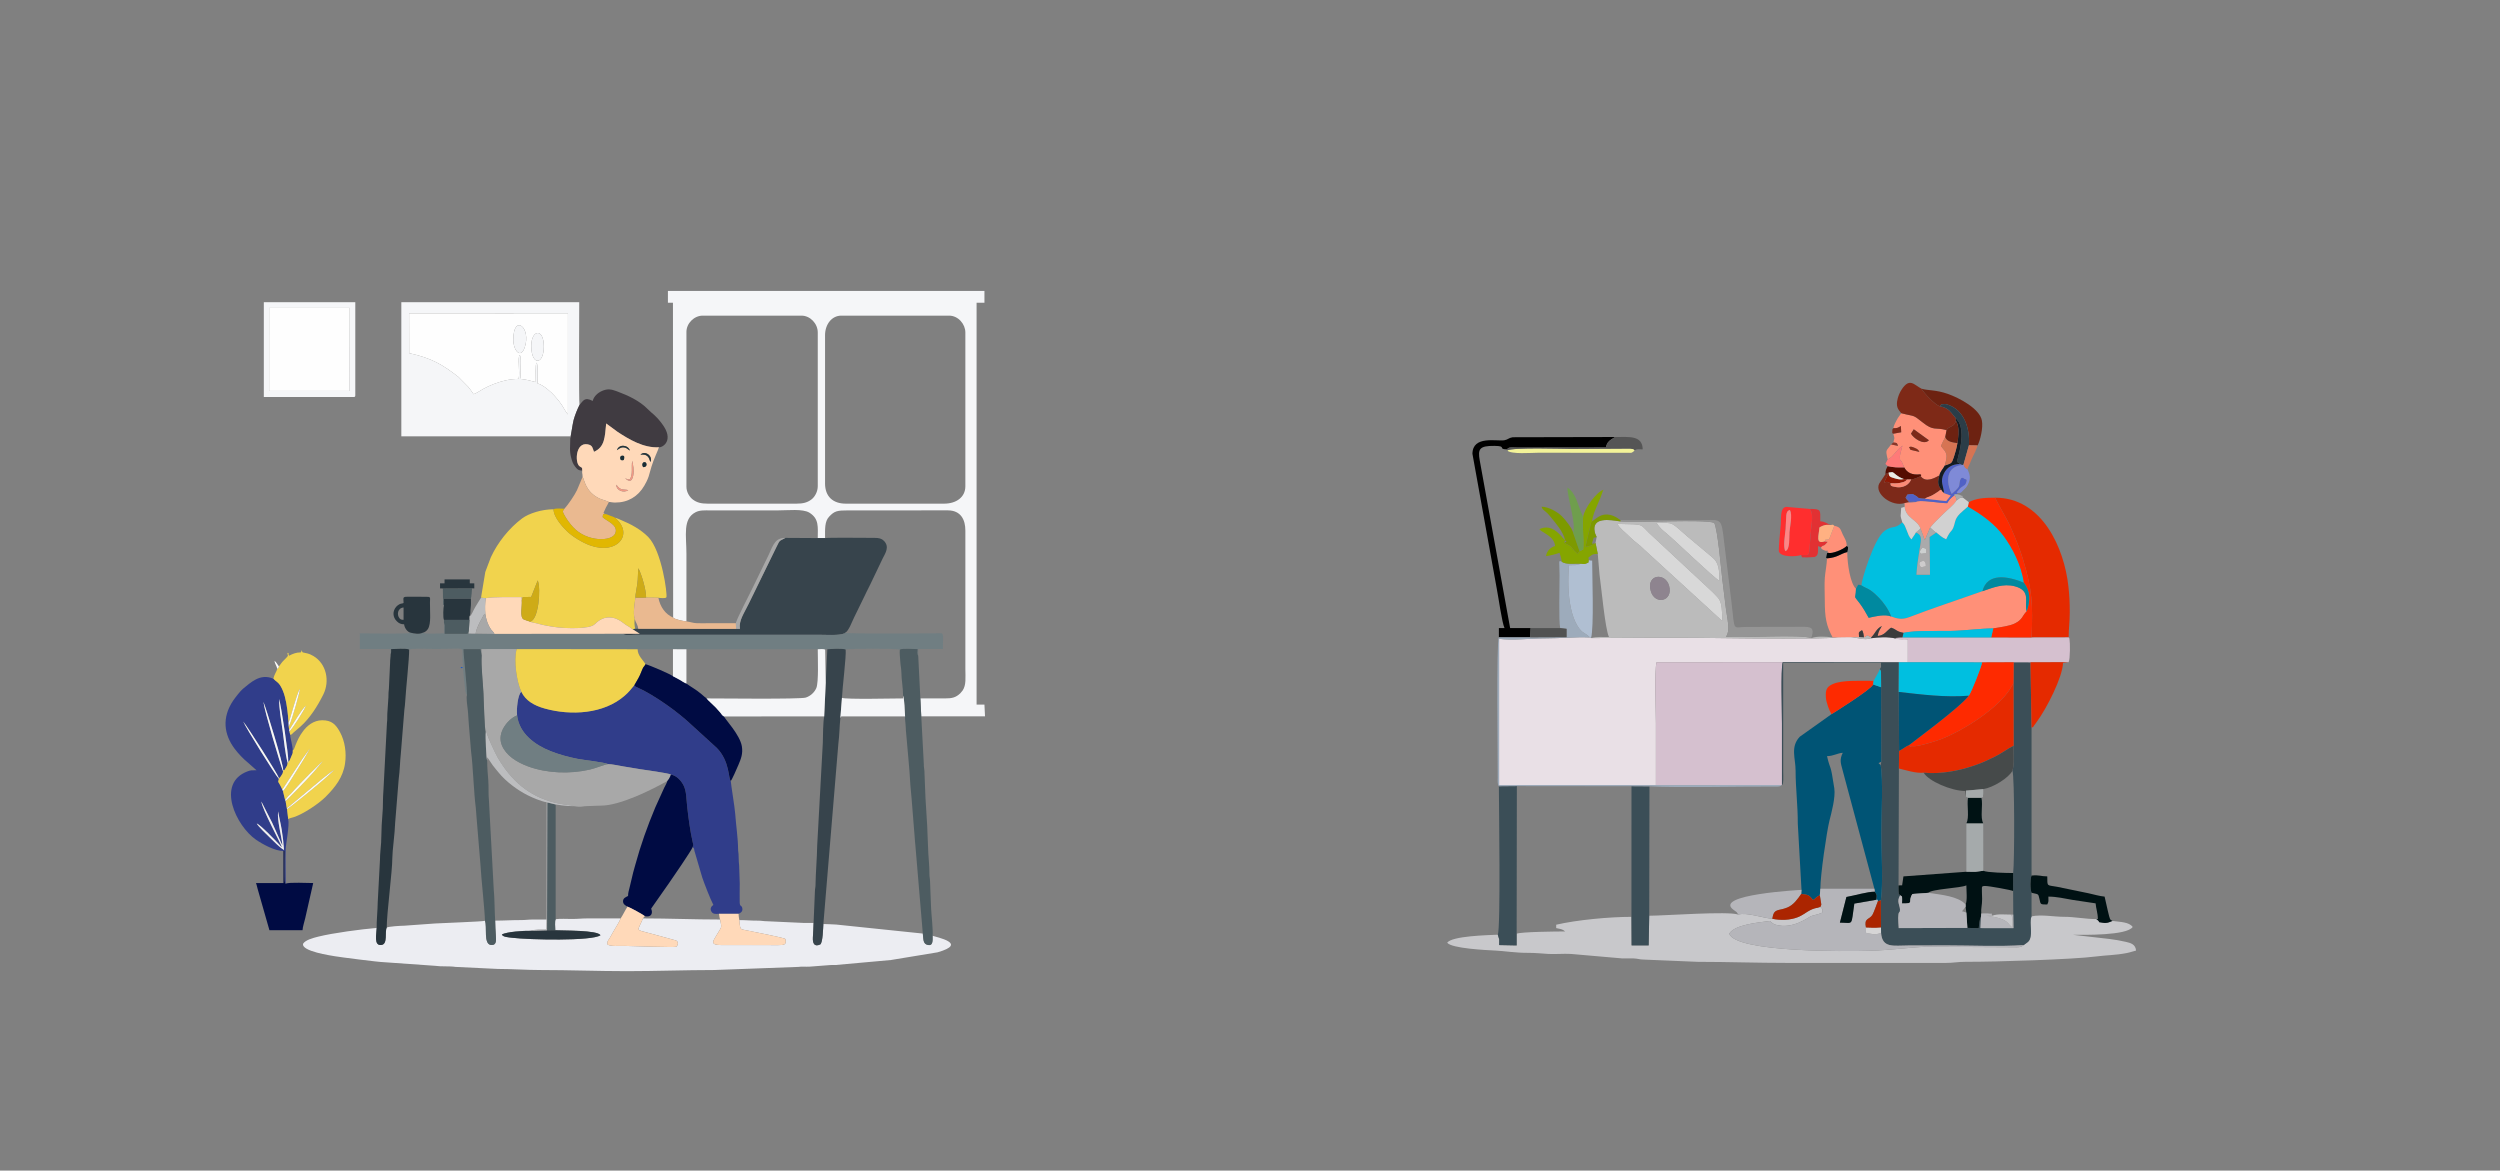 <?xml version="1.0" encoding="UTF-8"?>
<!DOCTYPE svg PUBLIC "-//W3C//DTD SVG 1.1//EN" "http://www.w3.org/Graphics/SVG/1.1/DTD/svg11.dtd">
<!-- Creator: CorelDRAW -->
<svg xmlns="http://www.w3.org/2000/svg" xml:space="preserve" width="1920px" height="899px" version="1.1" style="shape-rendering:geometricPrecision; text-rendering:geometricPrecision; image-rendering:optimizeQuality; fill-rule:evenodd; clip-rule:evenodd"
viewBox="0 0 1920 899"
 xmlns:xlink="http://www.w3.org/1999/xlink"
 xmlns:xodm="http://www.corel.com/coreldraw/odm/2003">
 <rect x="0" y="0" width="1920" height="899" fill="#808080" stroke="none"/>
 <defs>
  <style type="text/css">
   <![CDATA[
    .fil11 {fill:black}
    .fil66 {fill:#000B43}
    .fil12 {fill:#001113}
    .fil33 {fill:#001214}
    .fil4 {fill:#005475}
    .fil26 {fill:#00899F}
    .fil6 {fill:#00BFE0}
    .fil47 {fill:#020709}
    .fil50 {fill:#02BBDA}
    .fil40 {fill:#141C23}
    .fil81 {fill:#1A2E35}
    .fil82 {fill:#1E5DC4}
    .fil80 {fill:#26363B}
    .fil67 {fill:#28353D}
    .fil34 {fill:#2B3D48}
    .fil58 {fill:#303D8A}
    .fil62 {fill:#37444C}
    .fil45 {fill:#3B3B3B}
    .fil3 {fill:#3B4E57}
    .fil69 {fill:#403B41}
    .fil14 {fill:#464A4A}
    .fil68 {fill:#4D5C61}
    .fil36 {fill:#5061C6}
    .fil39 {fill:#515252}
    .fil42 {fill:#550C01}
    .fil29 {fill:#555555}
    .fil57 {fill:#5A60AE}
    .fil22 {fill:#6D2211}
    .fil30 {fill:#6F9E4D}
    .fil64 {fill:#707E82}
    .fil21 {fill:#7D2919}
    .fil32 {fill:#7D9A00}
    .fil18 {fill:#7E2917}
    .fil37 {fill:#7F8AD7}
    .fil20 {fill:#85A500}
    .fil55 {fill:#862C18}
    .fil48 {fill:#8D1905}
    .fil56 {fill:#8D3527}
    .fil38 {fill:#8E848F}
    .fil16 {fill:#959595}
    .fil15 {fill:#9DABBB}
    .fil24 {fill:#A5AAAB}
    .fil65 {fill:#A8A8A8}
    .fil35 {fill:#AAAAAB}
    .fil25 {fill:#AB2500}
    .fil17 {fill:#B0BFD2}
    .fil8 {fill:#B5B5BA}
    .fil5 {fill:#BBBBBB}
    .fil73 {fill:#BCBDBF}
    .fil1 {fill:#C8C8CB}
    .fil54 {fill:#CCD0D0}
    .fil53 {fill:#CDCBCC}
    .fil74 {fill:#CEAB17}
    .fil27 {fill:#D1D1D1}
    .fil2 {fill:#D5C0CF}
    .fil41 {fill:#D67453}
    .fil49 {fill:#D6D5D6}
    .fil13 {fill:#D8D8D8}
    .fil72 {fill:#E1B701}
    .fil31 {fill:#E23133}
    .fil9 {fill:#E52A00}
    .fil0 {fill:#E9E0E6}
    .fil71 {fill:#EAB990}
    .fil52 {fill:#EAEBE5}
    .fil59 {fill:#ECEDF2}
    .fil79 {fill:#EF9984}
    .fil75 {fill:#EFEFF4}
    .fil61 {fill:#F1D34D}
    .fil77 {fill:#F2F3F8}
    .fil28 {fill:#F3F398}
    .fil60 {fill:#F5F6F8}
    .fil76 {fill:#F6F7F9}
    .fil51 {fill:#FB8B76}
    .fil10 {fill:#FE2A00}
    .fil46 {fill:#FE8685}
    .fil23 {fill:#FE917A}
    .fil78 {fill:#FEFCF4}
    .fil63 {fill:#FEFEFE}
    .fil19 {fill:#FF2E2E}
    .fil44 {fill:#FF7A78}
    .fil7 {fill:#FF9078}
    .fil43 {fill:#FFB182}
    .fil70 {fill:#FFD9B9}
   ]]>
  </style>
 </defs>
 <g id="Capa_x0020_1">
  <g id="_105553258309248">
   <path class="fil0" d="M1271.73 602.93c0,-15.75 0,-31.49 0,-47.23 0,-9.34 -1.19,-40.24 0.49,-47.09l96.88 -0.03 89.23 0.04 6.88 -0.02 0 -17.64c-3.93,-0.19 -5.8,0.36 -9.59,-0.62 -4.95,-1.36 -13.28,-1.05 -18.5,-0.18 -8.28,2.52 -12.12,-2.86 -27.92,-0.49 -8.12,1.22 -70.26,0.64 -80.27,0.48 -17.88,-0.29 -35.59,-0.42 -53.51,-0.42l-53.5 0.32 -0.82 -0.5c-11.9,-0.52 -22.55,0.75 -34.57,0.73 -11.07,-0.01 -24.44,1.68 -35.23,0.35l0 112.28 120.43 0.02z"/>
   <path class="fil1" d="M1361.12 705.63c-7.82,-0.7 -19.72,-5.14 -26.15,-3.22 -7.29,-2.82 -57.18,0.87 -68.37,0.87l-0.42 22.81 -13.11 0 -0.12 -21.95c-16.76,0 -41.91,2.34 -57.79,6.04l0 2.59c3.49,0.81 4.72,0.69 6.9,2.59 -6.65,0 -33.92,0.27 -37.27,1.73l0 9.01 -13.46 -0.28c0,-1.17 0.14,-3.43 0.04,-4.46l-1.09 -3.52c-8.08,0.4 -35.03,0.96 -38.84,6.15 3.25,4.43 29.97,5.71 37.11,6.05 6.27,0.3 15.67,1.77 24.15,1.74 6.67,-0.03 11.09,0.56 16.41,0.84 5.59,0.3 11.69,-0.31 17.27,0l39.7 3.46c2.79,0.14 5.84,-0.16 8.63,-0.01 3.8,0.2 3.61,0.77 7.74,0.89l41.42 1.73c23.93,0.03 45.05,0.83 69.08,0.83l120.84 0.02c6.58,0.03 9.59,-0.92 16.38,-0.88 21.68,0.11 82.68,-1.85 99.49,-4.08 7.61,-1 15,-0.98 23.31,-2.57 3.55,-0.68 4.56,-1.29 7.52,-1.98 -0.4,-4.8 -4.06,-5.84 -7.96,-6.71 -4.94,-1.1 -6.95,-1.44 -12.49,-2.19l-27.88 -3.18c8.21,0 41.26,0.65 45.74,-6.04 -2.83,-3.87 -9.29,-3.76 -15.53,-4.63 -2.34,0.94 -4.07,1.99 -7.77,1.36 -4.94,-0.85 -0.37,0.24 -4.61,-2.77 -8.05,0 -16.84,-1.78 -24.71,-1.76 -7.88,0.02 -17.56,-1.97 -25.05,-0.35 -1.49,3.16 -0.17,9.36 -0.49,13.38 -0.47,5.94 -2.09,6.07 -5.56,8.68 -2.24,1.95 -4.43,1.74 -7.76,1.68l-68.31 -0.39c-13.43,0.7 -24.54,2.53 -42.16,3.07 -18.36,0.56 -102.4,1.35 -107.95,-13.09 4.3,-6.97 21.7,-8.52 31.14,-9.77 0.51,0.07 1.83,2.06 4.66,2.89 12.99,3.78 25.1,-5.83 27.23,-6.65 1.72,-0.67 3.62,-0.88 5.41,-1.53 3.92,-1.42 3.12,-0.56 3.08,-3.93 -2.28,-2.29 -0.24,-1.28 -3.33,-1.02 -7.01,1.09 -9.67,4.98 -15.27,7.24 -6.12,2.47 -13.46,2.58 -19.8,1.31z"/>
   <path class="fil2" d="M1271.73 602.93l96.81 -0.06c0,-15.72 0,-31.45 0,-47.17 0,-8.6 -1.06,-41.28 0.56,-47.12l-96.88 0.03c-1.68,6.85 -0.49,37.75 -0.49,47.09 0,15.74 0,31.48 0,47.23z"/>
   <path class="fil3" d="M1368.54 602.87c0.45,-0.5 0.82,0.34 1.02,-3.94 0.09,-1.77 -0.06,-4.26 -0.06,-6.12l0 -83.72 75.08 0c0,3.33 0.46,2.73 -0.86,4.81 0.4,0.69 0.56,0.61 0.89,2.11l0.08 11.75 0.12 57.28 -0.45 2.59c2,11.32 0.51,38.77 0.51,51.78 0,14.12 1.46,39.13 -0.36,51.96l0.1 21.03 0.04 4.01c0.82,12.06 9.78,9.73 20.64,9.73 9.79,0 19.57,-0.08 29.35,-0.08 18.86,0 41.09,1.06 59.54,-0.24 3.47,-2.61 5.09,-2.74 5.56,-8.68 0.32,-4.02 -1,-10.22 0.49,-13.38l0 -18.1c-1.15,-2.64 -1.06,-10.69 0,-13.23l0 -113.52 -0.83 -50.26 -12.88 -0.03 -0.14 16.29 0.1 47.79c-0.34,6.19 0.81,13.27 -0.92,19.24 1.69,4.38 1.63,70.79 0.55,78.54l-0.03 13.81 0.12 18.12 0.14 10.42 -25.32 -0.05 0.37 -8.8c-1.18,2.33 -1.37,5.53 -1.72,8.84l-8.73 -0.19 -52.71 0.15c-0.1,-2.19 -0.46,-5.93 -0.4,-7.91 0.17,-5.39 1.02,-3.61 1.3,-5.17 0.66,-3.76 -3.17,-7.35 0.3,-12.08 -1.93,-1.97 -0.76,0.86 -1.34,-3.32 -0.1,-0.68 0.01,-3.39 -0.01,-4.33l0.28 -89.75 0.14 -13.53 -0.28 -45.28 0.11 -22.79 -89.23 -0.04c-1.62,5.84 -0.56,38.52 -0.56,47.12 0,15.72 0,31.45 0,47.17z"/>
   <path class="fil4" d="M1406.61 548.47l-24.41 17.35c-7.37,7.94 -3.18,16.51 -3.18,26.09 0,13.66 1.75,26.69 1.68,40.62l2.86 50.9 -0.22 3.11c6.17,0.59 6.27,1.38 9.16,4.7 1.68,-1.02 2.39,-2.48 5.13,-3.73l0.41 -4.95c-0.08,-9.98 4.89,-44.07 7.02,-52.47 1.46,-5.77 4.73,-17.68 3.68,-24.7 -3.09,-20.63 -2.8,-12.7 -5.59,-24.67 5.21,-0.11 7.59,-2.21 12.09,-2.59 -2.56,5.35 -1.61,7.77 -0.19,13.14 1.19,4.5 2.38,8.74 3.46,12.94l21.02 78.35 0.36 2.27c1.64,2.54 1.67,3.25 0.87,6.23 1.67,0 1.25,-0.44 1.41,1.15l2.34 -0.84c1.82,-12.83 0.36,-37.84 0.36,-51.96 0,-13.01 1.49,-40.46 -0.51,-51.78l-1.65 -1.6 2.1 -0.99 -0.12 -57.28 -6.15 -2.09c-0.95,3.5 -31.8,22.75 -31.93,22.8z"/>
   <path class="fil5" d="M1267.78 453.86c-3.6,-13 11.29,-14.41 14.12,-3.85 3.19,11.93 -11.04,14.95 -14.12,3.85zm4.4 -52.26c13.5,0 10.19,-1.36 24.08,10.69l18.8 15.75c5.07,4.04 5.37,9.8 5.48,18.02 -4.45,-2.23 -34.49,-31.48 -42.06,-37.56 -4.97,-3.99 -5.44,-6.21 -6.3,-6.9zm-29.94 0.77c23.3,0.6 15.19,-0.82 28.26,10.67l45.13 42.04c5.13,5.79 6.84,4.39 7.14,21.93l-60.23 -55.15c-3.19,-3.39 -6.91,-5.59 -10.15,-8.84 -4.57,-4.59 -8.7,-7.38 -10.15,-10.65zm-16.01 10.06l-0.86 4.51 1.72 8.44 1.34 15.92c1.32,9.01 4.36,42.39 7.29,47.94 -5.01,0 -9.02,-0.44 -13.8,0.81l53.5 -0.32c17.92,0 35.63,0.13 53.51,0.42 10.01,0.16 72.15,0.74 80.27,-0.48 15.8,-2.37 19.64,3.01 27.92,0.49l0 -0.67 -2.23 -1.15c-0.15,-0.08 -0.46,-0.27 -0.67,-0.43 -1.19,0.88 -1.22,0.76 -2.73,1.51l-3.74 -0.17 -20.28 0.29c-4.91,-0.67 -12.02,-1.13 -16.4,0.56 -7.36,-3.12 -53.05,-0.1 -65.57,-1.04 3.64,-4.55 0.84,-14.71 0.03,-21.43 -0.91,-7.45 -1.84,-14.79 -2.75,-22.32 -1.02,-8.39 -3.53,-38.27 -6.25,-43.78 -7.97,-2.88 -58.06,0.13 -72.03,-1.05 -8.96,-1.49 -20.27,-2.89 -20.02,5.87 0.01,0.69 0.33,2.53 0.53,3.21l1.22 2.87z"/>
   <path class="fil6" d="M1487.1 408.94l-5.23 3.53 0.37 28.94 -10.39 0c0.25,-5.99 1.39,-12.63 2.23,-18.57 0.93,-6.58 3.17,-11.81 -2.68,-13.89 -1.21,2.42 -2.19,3.08 -3.32,5.3 -2.06,-1.85 -2.64,-4.21 -3.73,-6.91 -1.19,-2.92 -1.41,-4.26 -3.37,-6.15 -6.45,5.7 -6.71,1.79 -13.46,6.41 -8.43,5.76 -18.1,39.03 -17.98,41.94 2,1.39 4.82,2.35 6.95,3.78 2.34,1.56 4.75,3.89 6.45,5.64 3.74,3.87 7.22,8.76 9.53,14.52 8.19,3.22 10.92,1.63 18.36,-1.16 5.91,-2.22 11.06,-4.13 17.07,-6.22 11.56,-4.01 23.2,-7.99 34.59,-12.02 3.71,-14.53 19.57,-11.65 31.88,-6.54 -2.15,-13.91 -8.75,-26.48 -15.32,-35.51 -6.99,-9.62 -16.59,-16.6 -27.71,-22.99 -0.18,0.15 -0.4,0.37 -0.51,0.47 -3.38,3.07 -8.14,6.25 -9.28,10.95 -2.31,9.56 -2.73,4.65 -6.9,13.71 -2.94,-1.19 -5.29,-3.39 -7.55,-5.23z"/>
   <path class="fil7" d="M1403.15 428.83c-0.09,4.01 -1.35,10.71 -1.68,14.71 -0.42,5.13 -0.04,11.92 -0.04,17.22 -0.02,13.63 1.2,19.9 6.04,28.78l20.28 -0.29c-0.15,-4.09 -0.75,-3.32 2.16,-5.24 0.61,0.84 0.48,-0.16 1.14,2.49 0.33,1.3 0.22,1.69 0.44,2.92 1.51,-0.75 1.54,-0.63 2.73,-1.51 0.21,0.16 0.52,0.35 0.67,0.43l2.23 1.15c3.24,-3.17 3.68,-6.51 8.16,-8.7 -1.32,2.42 -2.69,3.92 -3.24,7.66 5.48,-0.53 6.74,-3.99 10.31,-6.4 4.13,1.26 3.99,3.05 9.54,3.96 9.72,-1.99 24.62,-1.28 35.36,-1.43 11.23,-0.15 22.76,-1.84 33.57,-1.99 5.18,-0.89 12.17,-1.65 16.44,-3.72 6.22,-3 5.81,-6.12 9.19,-9.31 -1.93,-7.3 3.7,-15.81 -9.01,-19.27 -8.89,-2.42 -17.23,1.13 -24.95,3.79 -11.39,4.03 -23.03,8.01 -34.59,12.02 -6.01,2.09 -11.16,4 -17.07,6.22 -7.44,2.79 -10.17,4.38 -18.36,1.16 -5.07,-1.95 -11.57,-0.26 -17.33,0.99 -1.85,-3.5 -4.32,-7.64 -6.55,-10.67 -5.63,-7.66 -3.43,-2.41 -3.21,-11.67 -4.33,-3.8 -6.69,-19.1 -6.69,-28.13 -5.44,1.25 -7.19,4.2 -15.54,4.83z"/>
   <path class="fil8" d="M1397.63 687.51l1.14 7.14c-1.06,2.74 0.63,0.92 -2.58,2.43 3.09,-0.26 1.05,-1.27 3.33,1.02 0.04,3.37 0.84,2.51 -3.08,3.93 -1.79,0.65 -3.69,0.86 -5.41,1.53 -2.13,0.82 -14.24,10.43 -27.23,6.65 -2.83,-0.83 -4.15,-2.82 -4.66,-2.89 -9.44,1.25 -26.84,2.8 -31.14,9.77 5.55,14.44 89.59,13.65 107.95,13.09 17.62,-0.54 28.73,-2.37 42.16,-3.07l68.31 0.39c3.33,0.06 5.52,0.27 7.76,-1.68 -18.45,1.3 -40.68,0.24 -59.54,0.24 -9.78,0 -19.56,0.08 -29.35,0.08 -10.86,0 -19.82,2.33 -20.64,-9.73 -4.9,2.01 -6.96,0.8 -11.68,-0.03l0.09 -3.93c-1.6,-7.57 2.24,-5.82 4.91,-9.74 0.86,-1.25 3.5,-8.66 4.2,-10.5 -0.16,-1.59 0.26,-1.15 -1.41,-1.15l-16.63 2.9c-2.71,17.78 -0.26,14.7 -11.1,14.62l5.01 -19.71c6.44,-1.1 15.88,-4.07 21.85,-4.04l-0.36 -2.27 -41.49 0 -0.41 4.95z"/>
   <path class="fil9" d="M1560.26 489.6l28.45 -0.06c0,-6.46 0.86,-11.75 0.86,-19.29 0,-7.87 -0.25,-12.64 -1.01,-19.7 -3.14,-29.52 -20.14,-68.33 -56.22,-68.33 3.24,7.34 8.11,14.43 11.67,22.31 3.6,7.96 6.91,16.12 9.61,24.91 7.13,23.23 7.68,34.8 6.64,60.16z"/>
   <path class="fil9" d="M1466.48 572.01c-3,1.28 -4.75,3.06 -7.98,4.68l-0.14 13.53c5.06,1.16 12.99,3.84 19.02,3.22 13.79,1.25 27.25,-1.58 39.06,-5.57 5.81,-1.97 10.35,-4.13 15.67,-6.77 5.48,-2.7 9.95,-6.26 14.37,-8.4l-0.1 -47.79c-0.81,1.03 -0.22,0.23 -1.26,1.92 -0.14,0.24 -0.53,0.93 -0.67,1.16 -9.25,15.76 -35.81,32.47 -52.89,39.37 -3.38,1.36 -18.51,6.26 -22.7,5.75 -3.04,-0.37 -1.42,1.78 -2.38,-1.1z"/>
   <path class="fil2" d="M1465.21 508.6l57.08 0.11 24.23 -0.09 12.88 0.03 29.31 -0.1c1.25,-2.44 1.14,-15.32 0.69,-17.35 -0.51,-2.29 0.13,-0.66 -0.69,-1.66l-28.45 0.06 -31 -0.09 -68.22 0.01c-1.15,0.01 -2.27,-0.04 -3.42,0.14 -3.16,0.49 -0.78,0.02 -2,0.68 3.79,0.98 5.66,0.43 9.59,0.62l0 17.64z"/>
   <polygon class="fil3" points="1252.95,704.14 1253.07,726.09 1266.18,726.09 1266.6,703.28 1266.79,603.91 1252.98,603.81 "/>
   <path class="fil3" d="M1150.28 717.84l1.09 3.52c0.1,1.03 -0.04,3.29 -0.04,4.46l13.46 0.28 0 -9.01 0.16 -113.38 -13.81 0.13c0,14.24 1.47,109.51 -0.86,114z"/>
   <path class="fil10" d="M1512.02 534.3c-6.45,8.85 -45.08,37.14 -45.54,37.71 0.96,2.88 -0.66,0.73 2.38,1.1 4.19,0.51 19.32,-4.39 22.7,-5.75 17.08,-6.9 43.64,-23.61 52.89,-39.37 0.14,-0.23 0.53,-0.92 0.67,-1.16 1.04,-1.69 0.45,-0.89 1.26,-1.92l0.14 -16.29 -24.23 0.09c-0.75,3.9 -8.32,23.22 -10.27,25.59z"/>
   <path class="fil11" d="M1151.14 489.47l24.05 0 0.32 -7.13 -15.73 0 -23.32 -128.6c-1.64,-9.01 -0.22,-11.41 11.28,-11.3 9.92,0.09 2.23,2.51 9.44,2.67 2.2,-1.9 1.99,-1.44 8.63,-1.35l67.44 -0.09c0.86,-3.27 1.84,-4.6 4.27,-6.25l2.94 -1.8 -78.78 0.18c-3.24,0.57 -3.52,1.82 -6.32,2.31 -5.73,0.99 -24.39,-3.89 -24.53,10.42l18.8 104.25c1.18,5.8 3.88,25.49 5.83,29.56l-4.32 0 0 7.13z"/>
   <path class="fil6" d="M1458.22 531.41c17.49,1.99 35.8,4.36 53.8,2.89 1.95,-2.37 9.52,-21.69 10.27,-25.59l-57.08 -0.11 -6.88 0.02 -0.11 22.79z"/>
   <path class="fil12" d="M1510.17 669.5l-48.33 3.57 -1.01 6.88 -2.75 0.02c0.02,0.94 -0.09,3.65 0.01,4.33 0.58,4.18 -0.59,1.35 1.34,3.32 1.71,1.08 1.42,0.46 1.33,6.27 10.06,0.07 3.92,-1.18 7.99,-7.32l12.08 -0.86c2.94,-3.06 24.84,-3.58 29.34,-5.74 0,4.43 0.86,11.3 -0.57,14.68l0 1.72 0.57 4.54 0.77 11.72 8.73 0.19c0.35,-3.31 0.54,-6.51 1.72,-8.84l0.22 -2.43c-0.37,-3.81 0.71,-6.27 0.66,-11.2 -0.09,-9.84 -1.06,-9.74 2.09,-9.92 2.64,-0.15 20.61,3.17 21.72,3.86l0.03 -13.81c-5.07,0 -20.12,-0.32 -22.94,-1.73l-6.05 0.79c-2.31,0 -4.63,-0.04 -6.95,-0.04z"/>
   <path class="fil7" d="M1466.11 343.39c1.43,-0.49 1.8,-0.44 3.88,0.37 3.35,1.3 3.32,2.06 4.13,3.3l-6.45 -1.52c-1.62,-0.87 0.03,-0.04 -1.56,-2.15zm1.53 -10.36l2.13 -3.33 11.64 8.42c-3.99,4.27 -12.27,-2 -13.77,-5.09zm-13.57 -4.16c3.48,0.01 3.74,-0.45 5.79,-1.72l0.28 4.82 -6.07 1.13c1.08,4.43 1.1,2.3 0,6.72 3.14,0.47 2.5,-0.1 3.62,2.61l-5.34 -1.09c-3.68,5.36 -4.55,3.42 -2.59,11.46 4.51,-1.9 5.57,-6.23 11.3,-10.55 -0.43,2.26 -2.08,6.92 -1.95,8.9 0.27,3.83 -0.02,0.89 1.5,3.68 0.83,1.54 1.03,2.31 1.86,4.16 2.13,4.01 5.97,6.03 12.32,5.28 1.16,1.15 0.91,-0.28 0.3,1.4 3.87,5.52 10.97,1.24 14.37,-0.53 0.47,-2.94 3.28,-5.66 4.14,-7.62 2.38,-9.02 1.78,-9.2 -2.99,-14.98 0.48,-0.96 0.99,-2.12 1.54,-3.34l1.78 -3.52 1.03 -5.35c-8.92,-2.45 -9.75,1.01 -18.42,-5.96 -8.04,-6.46 -5.72,-4.19 -16.42,-7.05 -1.32,2.22 -2.1,2.72 -3.48,5.33 -1.09,2.05 -2,3.58 -2.57,6.22z"/>
   <path class="fil4" d="M1458.5 576.69c3.23,-1.62 4.98,-3.4 7.98,-4.68 0.46,-0.57 39.09,-28.86 45.54,-37.71 -18,1.47 -36.31,-0.9 -53.8,-2.89l0.28 45.28z"/>
   <path class="fil8" d="M1459.43 687.62c-3.47,4.73 0.36,8.32 -0.3,12.08 -0.28,1.56 -1.13,-0.22 -1.3,5.17 -0.06,1.98 0.3,5.72 0.4,7.91l52.71 -0.15 -0.77 -11.72c-2.1,-0.77 -1.41,-0.6 -3.45,-1.09 0.15,-0.13 0.42,-0.51 0.48,-0.37l2.4 -3.08 0 -1.72c-5.55,-6.26 -18.32,-7.5 -28.77,-8.94l-12.08 0.86c-4.07,6.14 2.07,7.39 -7.99,7.32 0.09,-5.81 0.38,-5.19 -1.33,-6.27z"/>
   <path class="fil13" d="M1242.24 402.37c1.45,3.27 5.58,6.06 10.15,10.65 3.24,3.25 6.96,5.45 10.15,8.84l60.23 55.15c-0.3,-17.54 -2.01,-16.14 -7.14,-21.93l-45.13 -42.04c-13.07,-11.49 -4.96,-10.07 -28.26,-10.67z"/>
   <path class="fil14" d="M1477.38 593.44c3.67,6.43 21.27,14.04 31.93,14.04l0.55 4.31 0 -4.59 13.26 -1.15c7.82,-1.25 19.58,-8.71 22.44,-14.11 1.73,-5.97 0.58,-13.05 0.92,-19.24 -4.42,2.14 -8.89,5.7 -14.37,8.4 -5.32,2.64 -9.86,4.8 -15.67,6.77 -11.81,3.99 -25.27,6.82 -39.06,5.57z"/>
   <path class="fil10" d="M1512.04 385.67l-0.7 3.37c11.12,6.39 20.72,13.37 27.71,22.99 6.57,9.03 13.17,21.6 15.32,35.51 4.96,6.53 5.11,13.77 2.08,22.02 -3.38,3.19 -2.97,6.31 -9.19,9.31 -4.27,2.07 -11.26,2.83 -16.44,3.72l-1.56 6.92 31 0.09c1.04,-25.36 0.49,-36.93 -6.64,-60.16 -2.7,-8.79 -6.01,-16.95 -9.61,-24.91 -3.56,-7.88 -8.43,-14.97 -11.67,-22.31 -8.73,0 -14.69,0.49 -20.3,3.45z"/>
   <path class="fil15" d="M1198.23 482.34l4.9 0.59 0 5.45 0.01 0.98 -27.95 0.11 -24.05 0c-2.07,2.72 -0.77,95.07 -0.89,107.69 -0.02,2.54 -0.3,5.06 0.89,6.68l13.81 -0.13 88.03 0.1 13.81 0.1c22.61,1.18 68.29,0.08 95.86,0.18 3.59,0.02 4.42,0.12 5.89,-1.22l-96.81 0.06 -120.43 -0.02 0 -112.28c10.79,1.33 24.16,-0.36 35.23,-0.35 12.02,0.02 22.67,-1.25 34.57,-0.73 -4.06,-4.06 -5.87,-2.81 -9.61,-8.9 -2.33,-3.81 -3.86,-8.27 -4.95,-13.22 -2.38,-10.81 -2.34,-21.9 -1.64,-33.31 2.05,-0.2 3.13,0.02 4.97,-0.09l4.52 -1.07c-4.26,-0.25 -11.85,0.91 -14.91,-1.55 -3.02,-1.63 -1.75,0.09 -1.73,10.36 0.02,9.26 -0.74,34.89 0.48,40.57z"/>
   <path class="fil16" d="M1391.07 490.1c1.77,-5.78 1.98,-8.62 -5.1,-8.71l-44.96 0.09c-10.49,0.1 -8.57,4.28 -11.14,-18.2l-6.48 -53.08c-1.74,-13.02 -2.95,-10.72 -19.49,-10.72 -19.8,0 -39.6,0 -59.4,0l0 1c13.97,1.18 64.06,-1.83 72.03,1.05 2.72,5.51 5.23,35.39 6.25,43.78 0.91,7.53 1.84,14.87 2.75,22.32 0.81,6.72 3.61,16.88 -0.03,21.43 12.52,0.94 58.21,-2.08 65.57,1.04z"/>
   <path class="fil17" d="M1214.39 432.96l-4.52 1.07c-1.84,0.11 -2.92,-0.11 -4.97,0.09 -0.7,11.41 -0.74,22.5 1.64,33.31 1.09,4.95 2.62,9.41 4.95,13.22 3.74,6.09 5.55,4.84 9.61,8.9l0.82 0.5c2.36,-8.35 0.86,-47.87 0.86,-59.5 -3.11,-0.26 -1.51,0.36 -2.59,-0.86 -0.5,3.48 0.42,1.83 -2.25,3.18 -1.1,0.55 -2.51,0.18 -3.55,0.09z"/>
   <path class="fil18" d="M1460.12 317.32c10.7,2.86 8.38,0.59 16.42,7.05 8.67,6.97 9.5,3.51 18.42,5.96 2.05,-3.52 5.53,-1.85 7.16,-6.92l-0.08 -2.27c-3.48,-3.7 -4.95,-7.92 -12.28,-9.11 -3.72,-1.21 -11.92,-9.91 -14.1,-13.52 -5.75,-3.01 -8.99,-8.62 -15.08,0.46 -1.64,2.45 -3.13,5.86 -3.61,9.37 -0.66,4.79 1.22,6.48 3.15,8.98z"/>
   <path class="fil9" d="M1560.23 558.91c3.04,-1.66 0.33,0.14 2.11,-1.96 0.74,-0.87 1.14,-1.53 1.84,-2.48 7.63,-10.28 19.97,-34.47 20.21,-45.38l4.32 -0.54 -29.31 0.1 0.83 50.26z"/>
   <path class="fil19" d="M1371.22 423.25c-2.1,-2.74 -0.2,-12.93 0.11,-16.9 0.79,-9.85 -0.44,-13.75 3.34,-14.68 2.06,4.03 0.02,12.19 -0.37,17.07 -0.3,3.7 0.61,13.25 -3.08,14.51zm12.08 2.99c7.44,0 5.76,2.23 7.19,-15.34 0.64,-7.98 2.71,-16.91 -0.65,-20.05l-17.86 -1.57c-5.48,0.34 -3.69,9.94 -4.57,15.88 -0.33,2.17 -1.55,17.2 -1.23,18.32 1.35,4.7 13.65,4.1 17.12,2.76z"/>
   <path class="fil8" d="M1334.97 702.41c6.43,-1.92 18.33,2.52 26.15,3.22 1.24,-8.42 4.5,-5.7 11.56,-8.66 4.87,-2.03 7.99,-6.61 10.66,-10.43l0.22 -3.11c-0.37,0 -68.93,3.58 -52.03,15.46l2.14 1.54c0.17,0.18 0.32,0.42 0.47,0.59l0.83 1.39z"/>
   <path class="fil20" d="M1215.87 396.89c-0.91,4.07 0.72,18.05 0,25.17l-2.84 1.25 -1.47 2.08 -2.61 -2.57c-3.7,-4.47 -1.28,-2.51 -6.26,-5.19l-1.48 -0.89 0.85 -1.72c-2.15,-1.58 -9.11,-13.78 -19.85,-8.63 2.14,2.92 11.44,5.14 12.09,12.94 -3.27,0.88 -6.59,3.91 -6.91,7.77 2.39,-0.2 8.66,-1.77 10.36,-2.59 0.68,2.91 1.2,3.55 1.73,6.9 3.06,2.46 10.65,1.3 14.91,1.55 1.04,0.09 2.45,0.46 3.55,-0.09 2.67,-1.35 1.75,0.3 2.25,-3.18 0.03,-1.44 -1.56,-0.48 1.39,-2.8 1.81,-1.43 2.7,-1.35 5.51,-1.51l-1.72 -8.44 -0.87 0.67 -1.54 0.77c-0.24,0.11 -0.47,0.23 -0.73,0.34 -0.28,0.12 -1.13,0.41 -1.4,0.51 -1.17,0.41 -1.84,0.56 -3.23,0.83l4.4 -18.85 0.78 -0.86c0.38,-4.63 2.35,-8.48 3.94,-12.46 1.02,-2.55 1.39,-3.12 2.35,-5.41 0.97,-2.31 1.38,-4.3 2.34,-6.3 -5.01,1.34 -14.58,14.16 -15.54,20.71z"/>
   <path class="fil12" d="M1560.23 685.66c5.38,1.37 5.08,0.35 6.05,4.66 0.99,4.34 0.45,4.33 6.03,4.33 1.23,-2.56 0.86,-2.41 0.86,-6.05 6.45,0 12.69,1.54 18.25,2.47l18 2.71c0.34,4.07 1.73,7.54 1.73,12.09l-1.16 0c4.24,3.01 -0.33,1.92 4.61,2.77 3.7,0.63 5.43,-0.42 7.77,-1.36 -2.05,-1.38 -1.72,0.02 -3.65,-8.13 -0.74,-3.16 -1.62,-7.21 -2.39,-10.55 -3.96,-0.33 -8.48,-1.76 -12.15,-2.52l-24.33 -5.02c-7.85,-1.47 -7.54,0.23 -7.54,-7.99 -5,0 -5.97,-1.25 -12.08,-0.64 -1.06,2.54 -1.15,10.59 0,13.23z"/>
   <path class="fil21" d="M1448.03 364.18l-4.82 7.25c-3.84,7.83 9.92,18.12 19.49,14.93l3.75 -0.57c-1.36,-1.56 -1.74,-1.64 -2.97,-3.57l1.33 -2.35c4.03,-0.5 3.83,-0.88 6.91,1.16 2.89,1.91 -0.93,0.53 2.65,1.59 1.2,0.35 2.62,0.31 3.92,0.38 3.87,-2.47 2.72,-0.26 10.63,-5.72 1.97,-1.35 -1.22,0.17 1.95,-1.13l-1.2 -1.88c-1.66,-3.35 -1.23,-5.37 -0.21,-9.13 -3.4,1.77 -10.5,6.05 -14.37,0.53 -2.22,0.87 -4.37,2.16 -7.31,2.56 -1.11,2.59 -3.33,4.97 -7.22,5.77 -1.87,0.39 -3.25,0.3 -5.11,-0.06 -3.26,-0.63 -3.48,-0.64 -3.6,-2.82 -3.31,-1.27 -1.88,-1.48 -4.94,-0.38l3.71 -7.77c-2.04,0.95 -1.36,0.31 -2.59,1.21z"/>
   <path class="fil22" d="M1489.76 312.03c1.91,-2.22 0.06,-1.1 3.17,-1.68 0.88,-0.16 2.2,0.15 3.06,0.44 12.77,4.31 17.01,18.61 16.14,31.17l6.67 0.15c1.95,-3.76 4.42,-13.46 3.27,-19.24 -1.8,-9.09 -17.42,-17.31 -26.23,-20.39 -9.28,-3.25 -15.1,-2.42 -20.18,-3.97 2.18,3.61 10.38,12.31 14.1,13.52z"/>
   <path class="fil23" d="M1471.33 385.56l-4.88 0.23 -3.75 0.57 0.09 2.77c0.56,8.72 9.72,9.85 12.12,16.73l3.35 8.99 4.08 -9.69c2.91,-3.56 6.26,-6.56 10.1,-10.46 3.84,-3.91 7.3,-6.02 10.18,-10.37 -0.14,-0.88 -0.09,-1.54 -0.6,-2.57 -0.89,-1.79 -0.15,-0.39 -1.29,-1.24 -2.86,2.32 -3.78,3.3 -5.29,5.9 -4.16,0.25 -22.43,-3.07 -24.11,-0.86z"/>
   <path class="fil10" d="M1406.61 548.47c0.13,-0.05 30.98,-19.3 31.93,-22.8l0.39 -2.77c-10,0 -23.79,-0.72 -30.91,2.28 -4.59,1.94 -6.28,3.94 -5.74,10.61 0.31,3.86 2.67,10.25 4.33,12.68z"/>
   <path class="fil13" d="M1272.18 401.6c0.86,0.69 1.33,2.91 6.3,6.9 7.57,6.08 37.61,35.33 42.06,37.56 -0.11,-8.22 -0.41,-13.98 -5.48,-18.02l-18.8 -15.75c-13.89,-12.05 -10.58,-10.69 -24.08,-10.69z"/>
   <path class="fil24" d="M1510.17 669.5c2.32,0 4.64,0.04 6.95,0.04l6.05 -0.79 -0.05 -36.5 -12.95 0 0 37.25z"/>
   <path class="fil25" d="M1361.12 705.63c6.34,1.27 13.68,1.16 19.8,-1.31 5.6,-2.26 8.26,-6.15 15.27,-7.24 3.21,-1.51 1.52,0.31 2.58,-2.43l-1.14 -7.14c-2.74,1.25 -3.45,2.71 -5.13,3.73 -2.89,-3.32 -2.99,-4.11 -9.16,-4.7 -2.67,3.82 -5.79,8.4 -10.66,10.43 -7.06,2.96 -10.32,0.24 -11.56,8.66z"/>
   <path class="fil26" d="M1425.38 452.13c-0.22,9.26 -2.42,4.01 3.21,11.67 2.23,3.03 4.7,7.17 6.55,10.67 5.76,-1.25 12.26,-2.94 17.33,-0.99 -2.31,-5.76 -5.79,-10.65 -9.53,-14.52 -1.7,-1.75 -4.11,-4.08 -6.45,-5.64 -2.13,-1.43 -4.95,-2.39 -6.95,-3.78 -3.46,-1.04 -2.07,-0.5 -4.16,2.59z"/>
   <path class="fil27" d="M1502.62 384.33c-2.88,4.35 -6.34,6.46 -10.18,10.37 -3.84,3.9 -7.19,6.9 -10.1,10.46l3.51 3.18c0.17,0.09 0.48,0.23 0.62,0.3 0.14,0.07 0.43,0.19 0.63,0.3 2.26,1.84 4.61,4.04 7.55,5.23 4.17,-9.06 4.59,-4.15 6.9,-13.71 1.14,-4.7 5.9,-7.88 9.28,-10.95 0.11,-0.1 0.33,-0.32 0.51,-0.47l0.7 -3.37 -4.46 -3.45c-3.07,-0.15 -2.38,0.47 -4.96,2.11z"/>
   <path class="fil6" d="M1461.89 486.01l-0.85 3.51 68.22 -0.01 1.56 -6.92c-10.81,0.15 -22.34,1.84 -33.57,1.99 -10.74,0.15 -25.64,-0.56 -35.36,1.43z"/>
   <path class="fil28" d="M1255.47 345.98c-1.52,-1.22 0.81,-0.69 -3.29,-1.45 -0.09,-0.01 -3.19,-0.01 -3.52,0l-42.28 0.26c-4.24,0 -44.91,-1.38 -48.91,1.19 3.14,3.1 18.72,1.72 23.88,1.72l68.22 0.06c4.5,-0.03 2.98,0.42 5.9,-1.78z"/>
   <path class="fil29" d="M1157.18 345.11l0.29 0.87c4,-2.57 44.67,-1.19 48.91,-1.19l42.28 -0.26c0.33,-0.01 3.43,-0.01 3.52,0 4.1,0.76 1.77,0.23 3.29,1.45 1.5,-1.45 3.26,-0.87 6.14,-0.87 -0.24,-10.89 -10.29,-9.49 -21.15,-9.49l-2.94 1.8c-2.43,1.65 -3.41,2.98 -4.27,6.25l-67.44 0.09c-6.64,-0.09 -6.43,-0.55 -8.63,1.35z"/>
   <path class="fil30" d="M1208.11 408.98l4.92 14.33 2.84 -1.25c0.72,-7.12 -0.91,-21.1 0,-25.17 -4.18,-8.33 -4.95,-17.66 -12.08,-22.43 0,8.22 6.85,27.98 4.32,34.52z"/>
   <path class="fil31" d="M1383.3 426.24c1.15,2.74 -0.51,1.4 4.29,1.88 0.23,0.02 5.69,-0.26 5.9,-0.32 3.21,-1.04 2.76,-4.1 2.76,-8.47 0.58,0.48 2.07,0.73 2.46,0.87 1.55,-1.84 1.42,-0.4 2.85,-1.75 3.9,-3.7 1.06,-1.9 -0.13,-2.72 -7.46,2.64 -4.49,-4.57 -4.13,-10.61 2.05,-1.33 4.65,-2.49 8.44,-1.9l-3.63 -1.84c-1.95,-0.73 -1.71,-0.83 -4.13,-1.03 0,-8.71 0.9,-9.5 -8.14,-9.5 3.36,3.14 1.29,12.07 0.65,20.05 -1.43,17.57 0.25,15.34 -7.19,15.34z"/>
   <path class="fil32" d="M1202.06 415.02c1.76,1.89 0.9,0.77 -0.85,1.72l1.48 0.89c4.98,2.68 2.56,0.72 6.26,5.19l2.61 2.57 1.47 -2.08 -4.92 -14.33c-0.45,-3.05 -6.59,-10.68 -8.83,-12.76 -3.18,-2.95 -9.65,-6.97 -15.34,-7.09 0.87,3.23 2.54,2.18 7.27,8.26 3.39,4.35 9.18,10.45 10.85,17.63z"/>
   <path class="fil33" d="M1440.76 691.06c0.8,-2.98 0.77,-3.69 -0.87,-6.23 -5.97,-0.03 -15.41,2.94 -21.85,4.04l-5.01 19.71c10.84,0.08 8.39,3.16 11.1,-14.62l16.63 -2.9z"/>
   <path class="fil34" d="M1502.04 321.14l2.41 3c4.36,9.17 0.79,21.51 -1.51,30.46l2.4 1.73 1.63 0.88 0.98 -0.42 4.18 -14.83c0.87,-12.56 -3.37,-26.86 -16.14,-31.17 -0.86,-0.29 -2.18,-0.6 -3.06,-0.44 -3.11,0.58 -1.26,-0.54 -3.17,1.68 7.33,1.19 8.8,5.41 12.28,9.11z"/>
   <path class="fil35" d="M1479.03 434.89l-3.66 0.8c0,0 -3.32,-3.47 0.63,-4.7 2.79,-0.87 3.06,1.74 3.03,3.9zm-2.52 -14.33c3.49,1.2 2.65,0.22 2.68,4.21l-3.77 0.51c-0.1,-0.39 -2.63,-0.95 1.09,-4.72zm-1.6 -14.7c-1.14,1.11 -1.89,1.79 -3.51,3.09 5.85,2.08 3.61,7.31 2.68,13.89 -0.84,5.94 -1.98,12.58 -2.23,18.57l10.39 0 -0.37 -28.94 5.23 -3.53c-0.2,-0.11 -0.49,-0.23 -0.63,-0.3 -0.14,-0.07 -0.45,-0.21 -0.62,-0.3l-3.51 -3.18 -4.08 9.69 -3.35 -8.99z"/>
   <path class="fil36" d="M1492.97 378.78l5.18 1.82 -3.49 4.26 -16.37 -1.86c-1.3,-0.07 -2.72,-0.03 -3.92,-0.38 -3.58,-1.06 0.24,0.32 -2.65,-1.59 -3.08,-2.04 -2.88,-1.66 -6.91,-1.16 -0.23,2.88 -0.53,3.41 1.74,4.69l3.88 0.87c0.18,-0.27 0.6,0.08 0.9,0.13 1.68,-2.21 19.95,1.11 24.11,0.86 1.51,-2.6 2.43,-3.58 5.29,-5.9 0.79,-0.87 -0.77,-1.03 2.54,-0.9l0 -1.07c-0.5,-1.13 -1.55,1.03 0.96,-2.15 2.79,-3.54 4.6,-2.89 5.55,-5.11 1.68,-3.97 -0.37,-2.97 -0.98,-3.48 -3.94,-3.36 -3.84,4.26 -4.22,5.44 -0.58,1.8 -4.62,5.19 -5.68,6.08 -2.89,-5.17 -6.74,-20.86 8.07,-22.12l-1.63 -0.88c-6.26,0.04 -10.07,2.77 -12.34,7.03 -3.44,6.47 -0.15,10.33 -0.03,15.42z"/>
   <path class="fil37" d="M1503.27 378.55c3.26,0.08 2.38,0.07 4.6,-2.07 1.56,-1.49 2.45,-2.3 3.47,-4.31 2.43,-4.83 1.51,-7.72 -0.3,-11.79 -2.16,-1.29 -1.76,-0.8 -3.09,-3.59l-0.98 0.42c-14.81,1.26 -10.96,16.95 -8.07,22.12 1.06,-0.89 5.1,-4.28 5.68,-6.08 0.38,-1.18 0.28,-8.8 4.22,-5.44 0.61,0.51 2.66,-0.49 0.98,3.48 -0.95,2.22 -2.76,1.57 -5.55,5.11 -2.51,3.18 -1.46,1.02 -0.96,2.15z"/>
   <path class="fil7" d="M1401.43 415.73c1.19,0.82 4.03,-0.98 0.13,2.72 -1.43,1.35 -1.3,-0.09 -2.85,1.75 -0.03,1.86 -0.97,-0.04 0.59,1.41 1.28,1.21 -0.07,0.1 1.5,0.89 3.8,1.89 1.65,-2 3.18,2.01 2.7,1.2 12.08,-2.7 14.25,-5.18 0.09,-3.85 -1.52,-5.84 -2.92,-8.7 -1.97,-4.04 -1.44,-5.74 -6.56,-6.83l-4 10.38c-6.17,0.82 -0.94,-0.07 -3.32,1.55z"/>
   <path class="fil26" d="M1522.49 454.08c7.72,-2.66 16.06,-6.21 24.95,-3.79 12.71,3.46 7.08,11.97 9.01,19.27 3.03,-8.25 2.88,-15.49 -2.08,-22.02 -12.31,-5.11 -28.17,-7.99 -31.88,6.54z"/>
   <path class="fil33" d="M1510.17 632.25l12.95 0c-2.52,-4.36 -0.04,-13.8 -1.38,-19.59l-10.33 0c-0.97,5.8 1.22,15.33 -1.24,19.59z"/>
   <path class="fil38" d="M1267.78 453.86c3.08,11.1 17.31,8.08 14.12,-3.85 -2.83,-10.56 -17.72,-9.15 -14.12,3.85z"/>
   <path class="fil8" d="M1521.39 703.98l-0.37 8.8 25.32 0.05 -0.14 -10.42 -1.5 0c1.44,3.77 0.92,5.82 0.92,9.88 -4.13,-2.08 -1.59,-6.87 -20.51,-9.02l4.91 0c-1.25,-3 1.55,-0.94 -3.43,-1.78 -0.53,-0.09 -4.11,0.06 -4.98,0.06l-0.22 2.43z"/>
   <polygon class="fil39" points="1175.19,489.47 1203.14,489.36 1203.13,488.38 1203.13,482.93 1198.23,482.34 1175.51,482.34 "/>
   <path class="fil27" d="M1460.98 401.19c1.96,1.89 2.18,3.23 3.37,6.15 1.09,2.7 1.67,5.06 3.73,6.91 1.13,-2.22 2.11,-2.88 3.32,-5.3 1.62,-1.3 2.37,-1.98 3.51,-3.09 -2.4,-6.88 -11.56,-8.01 -12.12,-16.73 -1.23,0.64 -1.04,0.43 -2.67,0.86 0,2.32 -0.46,5.07 -0.43,6.08 0.05,1.48 0.82,3.11 1.29,5.12z"/>
   <path class="fil40" d="M1502.12 323.41c0.74,1.01 0.04,-0.59 1.01,1.83 0.18,0.45 0.49,1.5 0.59,2.03 0.76,3.9 0.22,9.32 -0.43,13.07 -0.66,3.83 -1.6,7.2 -2.74,10.68 -1.76,5.38 -1.93,4.63 -6.95,6.5 -0.86,1.96 -3.67,4.68 -4.14,7.62 -1.02,3.76 -1.45,5.78 0.21,9.13l1.2 1.88c1.01,2.13 1,1.14 2.1,2.63 -0.12,-5.09 -3.41,-8.95 0.03,-15.42 2.27,-4.26 6.08,-6.99 12.34,-7.03l-2.4 -1.73c2.3,-8.95 5.87,-21.29 1.51,-30.46l-2.41 -3 0.08 2.27z"/>
   <path class="fil32" d="M1222.78 400.35l-0.78 0.86 -4.4 18.85c1.39,-0.27 2.06,-0.42 3.23,-0.83 0.27,-0.1 1.12,-0.39 1.4,-0.51 0.26,-0.11 0.49,-0.23 0.73,-0.34l1.54 -0.77c-1.35,-0.9 -2.64,1.65 -1.11,-2.71 1.18,-3.36 -0.06,-1.2 2.84,-2.47l-1.22 -2.87c-0.2,-0.68 -0.52,-2.52 -0.53,-3.21 -0.25,-8.76 11.06,-7.36 20.02,-5.87l0 -1c-2.8,-2.16 -6.61,-4.54 -11.34,-4.34 -4.53,0.19 -7.54,3.3 -10.38,5.21z"/>
   <path class="fil25" d="M1442.17 692.21c-0.7,1.84 -3.34,9.25 -4.2,10.5 -2.67,3.92 -6.51,2.17 -4.91,9.74 3.32,0.22 7.58,0.27 11.55,-0.05l-0.1 -21.03 -2.34 0.84z"/>
   <path class="fil41" d="M1493.6 357.52c5.02,-1.87 5.19,-1.12 6.95,-6.5 1.14,-3.48 2.08,-6.85 2.74,-10.68 -4.39,-0.74 -7.89,-1.09 -9.36,-4.66l-1.78 3.52c-0.55,1.22 -1.06,2.38 -1.54,3.34 4.77,5.78 5.37,5.96 2.99,14.98z"/>
   <path class="fil42" d="M1448.03 364.18c1.23,-0.9 0.55,-0.26 2.59,-1.21l-0.07 -0.05c3.96,-0.47 2.67,-0.54 5.57,1.68 2.03,1.56 3.4,2.38 6.1,3.32l2.33 0.33 3.23 -0.02c2.94,-0.4 5.09,-1.69 7.31,-2.56 0.61,-1.68 0.86,-0.25 -0.3,-1.4 -6.35,0.75 -10.19,-1.27 -12.32,-5.28 -5.74,0.01 -7.64,0.07 -12.71,-1 -1.16,2.29 -1.65,2.67 -1.73,6.19z"/>
   <path class="fil43" d="M1401.43 415.73c2.38,-1.62 -2.85,-0.73 3.32,-1.55l4 -10.38c-1.96,-1.4 0.13,-0.75 -3.01,-0.58 -3.79,-0.59 -6.39,0.57 -8.44,1.9 -0.36,6.04 -3.33,13.25 4.13,10.61z"/>
   <path class="fil22" d="M1494.96 330.33l-1.03 5.35c1.47,3.57 4.97,3.92 9.36,4.66 0.65,-3.75 1.19,-9.17 0.43,-13.07 -0.1,-0.53 -0.41,-1.58 -0.59,-2.03 -0.97,-2.42 -0.27,-0.82 -1.01,-1.83 -1.63,5.07 -5.11,3.4 -7.16,6.92z"/>
   <path class="fil44" d="M1449.76 352.8l-1.77 3.51 1.77 1.68c5.07,1.07 6.97,1.01 12.71,1 -0.83,-1.85 -1.03,-2.62 -1.86,-4.16 -1.52,-2.79 -1.23,0.15 -1.5,-3.68 -0.13,-1.98 1.52,-6.64 1.95,-8.9 -5.73,4.32 -6.79,8.65 -11.3,10.55z"/>
   <path class="fil45" d="M1437.12 489.49l0 0.67c5.22,-0.87 13.55,-1.18 18.5,0.18 1.22,-0.66 -1.16,-0.19 2,-0.68 1.15,-0.18 2.27,-0.13 3.42,-0.14l0.85 -3.51c-5.55,-0.91 -5.41,-2.7 -9.54,-3.96 -3.57,2.41 -4.83,5.87 -10.31,6.4 0.55,-3.74 1.92,-5.24 3.24,-7.66 -4.48,2.19 -4.92,5.53 -8.16,8.7z"/>
   <path class="fil46" d="M1371.22 423.25c3.69,-1.26 2.78,-10.81 3.08,-14.51 0.39,-4.88 2.43,-13.04 0.37,-17.07 -3.78,0.93 -2.55,4.83 -3.34,14.68 -0.31,3.97 -2.21,14.16 -0.11,16.9z"/>
   <path class="fil41" d="M1507.95 356.79c1.33,2.79 0.93,2.3 3.09,3.59 0.54,-1.98 0.98,-2.45 1.7,-4.06 0.76,-1.72 1.13,-2.96 2.03,-4.89 1.72,-3.67 2.78,-5.27 4.03,-9.32l-6.67 -0.15 -4.18 14.83z"/>
   <path class="fil23" d="M1478.29 383l16.37 1.86 3.49 -4.26 -5.18 -1.82c-1.1,-1.49 -1.09,-0.5 -2.1,-2.63 -3.17,1.3 0.02,-0.22 -1.95,1.13 -7.91,5.46 -6.76,3.25 -10.63,5.72z"/>
   <path class="fil24" d="M1509.86 611.79l1.55 0.87 10.33 0c2.54,-1.33 0.67,0.71 1.36,-2.62 0.13,-0.64 0.02,-3.15 0.02,-3.99l-13.26 1.15 0 4.59z"/>
   <path class="fil1" d="M1544.7 702.41c-4.76,0 -10.52,-0.74 -14.68,0.86l-4.91 0c18.92,2.15 16.38,6.94 20.51,9.02 0,-4.06 0.52,-6.11 -0.92,-9.88z"/>
   <path class="fil47" d="M1403.98 424.51c-0.57,0.91 -0.52,-1.34 -1.2,2.25 -0.58,3.01 -0.43,1.01 0.37,2.07 8.35,-0.63 10.1,-3.58 15.54,-4.83 0.06,-0.28 0.57,-2.14 0.56,-2.38 -0.16,-2.48 0.67,-0.83 -1.02,-2.29 -2.17,2.48 -11.55,6.38 -14.25,5.18z"/>
   <path class="fil21" d="M1467.64 333.03c1.5,3.09 9.78,9.36 13.77,5.09l-11.64 -8.42 -2.13 3.33z"/>
   <path class="fil48" d="M1451.85 371.12c2.68,0.05 4.58,0.23 7.32,-0.25 0.14,-0.03 2.69,-0.7 2.7,-0.7 2.05,-0.85 1.45,-0.66 2.68,-1.92l-2.33 -0.33c-2.68,0.56 -4.5,0.2 -7.04,-0.57 -3.19,-0.96 -4.79,-1.19 -4.63,-4.43l0.07 0.05 -3.71 7.77c3.06,-1.1 1.63,-0.89 4.94,0.38z"/>
   <path class="fil49" d="M1444.65 716.41l-0.04 -4.01c-3.97,0.32 -8.23,0.27 -11.55,0.05l-0.09 3.93c4.72,0.83 6.78,2.04 11.68,0.03z"/>
   <path class="fil50" d="M1438.93 522.9l-0.39 2.77 6.15 2.09 -0.08 -11.75c-0.33,-1.5 -0.49,-1.42 -0.89,-2.11 -1.46,3.46 -3.09,5.85 -4.79,9z"/>
   <path class="fil51" d="M1451.85 371.12c0.12,2.18 0.34,2.19 3.6,2.82 1.86,0.36 3.24,0.45 5.11,0.06 3.89,-0.8 6.11,-3.18 7.22,-5.77l-3.23 0.02c-1.23,1.26 -0.63,1.07 -2.68,1.92 -0.01,0 -2.56,0.67 -2.7,0.7 -2.74,0.48 -4.64,0.3 -7.32,0.25z"/>
   <path class="fil52" d="M1450.55 362.92c-0.16,3.24 1.44,3.47 4.63,4.43 2.54,0.77 4.36,1.13 7.04,0.57 -2.7,-0.94 -4.07,-1.76 -6.1,-3.32 -2.9,-2.22 -1.61,-2.15 -5.57,-1.68z"/>
   <path class="fil21" d="M1454.07 328.87c-0.62,0.97 -0.7,0.3 -0.74,1.77 -0.13,4.38 -0.3,1 0.74,2.46l6.07 -1.13 -0.28 -4.82c-2.05,1.27 -2.31,1.73 -5.79,1.72z"/>
   <path class="fil53" d="M1476 430.99c-3.95,1.23 -0.63,4.7 -0.63,4.7l3.66 -0.8c0.03,-2.16 -0.24,-4.77 -3.03,-3.9z"/>
   <path class="fil54" d="M1479.19 424.77c-0.03,-3.99 0.81,-3.01 -2.68,-4.21 -3.72,3.77 -1.19,4.33 -1.09,4.72l3.77 -0.51z"/>
   <path class="fil35" d="M1502.62 384.33c2.58,-1.64 1.89,-2.26 4.96,-2.11 -1.45,-3.48 0.7,-0.4 -1.61,-1.78 -0.89,-0.53 -1.61,-0.55 -2.7,-0.82 -3.31,-0.13 -1.75,0.03 -2.54,0.9 1.14,0.85 0.4,-0.55 1.29,1.24 0.51,1.03 0.46,1.69 0.6,2.57z"/>
   <path class="fil45" d="M1427.75 489.25l3.74 0.17c-0.22,-1.23 -0.11,-1.62 -0.44,-2.92 -0.66,-2.65 -0.53,-1.65 -1.14,-2.49 -2.91,1.92 -2.31,1.15 -2.16,5.24z"/>
   <path class="fil55" d="M1469.99 343.76c-2.08,-0.81 -2.45,-0.86 -3.88,-0.37 1.59,2.11 -0.06,1.28 1.56,2.15l6.45 1.52c-0.81,-1.24 -0.78,-2 -4.13,-3.3z"/>
   <path class="fil56" d="M1452.35 341.34l5.34 1.09c-1.12,-2.71 -0.48,-2.14 -3.62,-2.61l-1.72 1.52z"/>
   <path class="fil57" d="M1466.45 385.79l4.88 -0.23c-0.3,-0.05 -0.72,-0.4 -0.9,-0.13l-3.88 -0.87c-2.27,-1.28 -1.97,-1.81 -1.74,-4.69l-1.33 2.35c1.23,1.93 1.61,2.01 2.97,3.57z"/>
  </g>
  <g id="_105553258231520">
   <path class="fil58" d="M216.51 650.61c-1.29,-0.8 -1.14,-1.11 -2.21,-2.22 -2.66,-2.79 -14.24,-14.97 -17.13,-15.93 1.35,2.54 8.06,8.84 9.91,10.65 2.72,2.67 7.86,7.92 11.04,9.69 -0.35,-5.34 -0.91,-10.28 -1.76,-15.52 -0.77,-4.79 -2.04,-9.59 -2.8,-14.11 -0.76,7.02 2.54,18.71 3.37,25.85 -0.36,-0.43 -0.08,0.02 -0.59,-0.87l-7.36 -16.39c-1.08,-2.32 -8.23,-15.88 -8.26,-16.21 0.47,5.64 14.98,32.39 15.79,35.06zm-6.5 -129.32c2,2.24 3.52,2.32 5.49,5.65 1.36,2.27 2.46,5.07 3.24,7.97 1.67,6.18 2.41,13.38 2.85,20l0.17 3.23 0.32 2.37 0.2 1.18 0.59 2.63c0.04,1.98 0.67,3.89 1.05,5.92 0.31,1.7 1.05,5.01 0.88,6.22 0.32,1.92 -0.41,2.9 -1.14,4.66 -0.32,0.75 -0.59,1.5 -0.89,2.13 -0.66,1.4 -0.35,1.05 -1.38,1.82 0.4,-4.86 -5.51,-43.23 -7.02,-48.23 -0.15,6.94 1.76,17.5 2.71,24.6 0.96,7.13 2.01,17.52 3.73,24.07 0.13,1.83 -0.29,2.43 -1.07,3.78 -0.04,0.07 -0.78,1.34 -0.81,1.38 -1,1.21 0.2,0.94 -1.44,0.7 0.13,-4.41 -13.04,-47.36 -15.2,-52.39 0.8,7.09 13,47.99 15.12,53.43 -0.35,1.87 -0.23,1.34 -1.15,2.89l-0.85 1.31c-0.07,0.09 -0.16,0.18 -0.24,0.26 -0.6,0.62 0.04,0.15 -0.92,0.76 -0.89,-3.19 -23.82,-39.09 -27.48,-43.51 2.05,4.85 24.85,41.59 27.4,44 -0.52,2.81 -0.96,1.57 0.57,4.13 0.88,1.45 1.24,2.53 2.05,4.04l0.5 1.21 1.68 6.89 0.34 0.71 0.98 5.76 0.15 0.48 0.89 7.71c1.15,4.83 -1.79,18.73 -1.92,23.26 -0.25,8.6 0.02,17.65 0.02,26.3 -1.1,-0.91 -0.27,0.11 -0.69,-1.26 -0.45,-1.41 -0.18,-22.61 -0.18,-24.24 -0.41,0.79 0.04,0.22 -0.86,0.49 -6.61,-0.06 -16.03,-5.19 -21.3,-8.86 -14.82,-10.3 -30.83,-43.09 -6.29,-52.34 2.52,-0.95 3.49,-0.85 6.9,-0.85l-6.4 -5.67c-3.64,-2.93 -7.55,-7.04 -10.35,-10.77 -8.35,-11.09 -9.91,-24 -1.27,-36.93 1.36,-2.02 5.64,-7.64 7.61,-9.2 5.63,-4.44 13.11,-12.23 23.41,-7.69z"/>
   <g>
    <path class="fil59" d="M553.05 706.2c1.43,7.12 1.32,4.99 -2.86,12.24 -2.45,4.22 -5.47,7.43 4.14,7.39l43.55 0.01c4.09,0.02 6.52,-0.17 5.26,-4.7 -0.76,-0.97 -25.96,-5.82 -30.69,-6.81 -2.44,-0.51 -3.41,-0.42 -3.99,-2.36 -0.36,-1.18 -0.64,-4.07 -0.65,-5.34 5.23,0 8.84,0.46 14.12,0.43 3.02,-0.02 4.1,0.45 6.87,0.45l28.02 1.29c2.6,0.08 5.39,-0.01 8.01,-0.01 -0.08,3.74 -0.33,7.52 -0.54,11.2 -0.24,4.16 0.92,7.55 5.64,5.35 2.02,-1.25 2.23,-12.97 2.42,-15.69 3.76,0 6.21,0.32 9.93,0.42l66.44 6.91c0.47,3.3 -0.03,7.46 3.1,8.52 5,1.7 4.42,-3.33 4.4,-6.8 2.85,1.1 27.8,5.85 3.82,12.69l-35.89 5.92 -42.32 3.81c-1.41,0.07 -2.84,-0.1 -4.24,0.06l-16.01 1.23c-2.8,0.15 -5.72,-0.23 -8.44,0.18l-64.84 2.4c-22.41,0 -44.04,0.87 -66.81,0.87 -22.61,0 -44.13,-0.87 -66.38,-0.87 -10.87,0 -21.84,-0.83 -32.77,-0.84l-32.5 -1.56c-4.94,-0.75 -10.87,-0.1 -15.94,-0.86l-39.05 -2.76c-3.95,-0.03 -34.29,-3.95 -37.68,-4.57 -2.48,-0.45 -26.1,-3.77 -24.38,-9.66 1.89,-2.83 7.39,-4.33 11.46,-5.35 11.38,-2.86 33.48,-5.79 45.03,-6.72 -0.05,4.42 -2.5,14.09 3.82,13.04 4.87,-0.81 2.24,-10.02 3.91,-13.31 1.28,-0.89 10.85,-1.43 13.37,-1.45l23.72 -1.71c4.94,-0.37 36.89,-1.39 38.34,-2.07 1.82,4.32 -1.34,18.13 4.75,18.58 4.43,0.33 3.79,-3.95 3.6,-7.51 -0.19,-3.72 -0.51,-7.44 -0.5,-11.18 6.92,0 12.58,-0.46 19.74,-0.43 3.64,0.02 5.67,-0.44 9.48,-0.43 3.43,0.01 6.86,0 10.28,0l-0.15 7.76c-2.27,0 -10,-0.24 -12.13,0.91 -4.98,-0.18 -18.79,0.77 -22.08,2.86 0.81,1.93 4.94,2.12 7.92,2.48 12.93,1.56 61.23,2.66 67.79,-1.93 -1.89,-4.03 -29.07,-3.5 -34.67,-3.85 -0.04,-2.16 -0.52,-6.85 0.28,-8.49 3.28,-0.5 8.94,-0.17 12.5,-0.17 4.57,0 7.94,-0.45 12.06,-0.43 8.45,0.04 16.9,0 25.35,0 -0.51,1.9 -4.33,7.9 -5.49,9.94 -0.99,1.73 -1.88,3.35 -2.8,4.95 -1.11,1.94 -2.37,2.73 -1.78,5.2 2.65,1.59 8.85,0.95 12.74,1.02 6.33,0.11 38.65,1.29 39.96,0.67 0.93,-0.43 2.41,-3.54 -0.01,-4.81l-13.87 -3.82c-2.54,-0.69 -4.98,-1.32 -7.48,-2.01 -10.35,-2.85 -8.18,-1.03 -4.13,-11.14 20.26,0 39.23,0.86 59.25,0.86z"/>
    <path class="fil60" d="M628.04 373.45l0 -118.11c0,-6.79 -5.79,-12.93 -12.5,-12.93l-75.86 0c-6.59,0 -12.5,5.92 -12.5,12.5l0 118.97c0,4.12 2.46,7.91 4.91,9.74 3.1,2.33 6.27,3.19 11.47,3.19l68.1 0c5.18,0 8.39,-0.88 11.47,-3.18 2.87,-2.14 4.91,-6.3 4.91,-10.18zm21.55 13.36l75.43 0c9.49,0 16.38,-5.03 16.38,-13.36l0 -118.11c0,-6.38 -5.45,-12.93 -12.5,-12.93l-82.76 0c-7.35,0 -12.5,6.68 -12.5,15.09l0 113.79c0,10.01 6.03,15.52 15.95,15.52zm57.95 163.36l-0.7 -13.79c6.35,0 12.7,-0.03 19.05,0 5.2,0.03 8.21,-0.66 11.6,-3.92l1.77 -2.1c2.93,-4.33 2.14,-9.8 2.14,-16.83l0 -106.03c0.03,-8.32 -3.47,-15.46 -13.34,-15.54l-76.74 0.02c-8.29,0 -10.42,0.41 -14.57,4.84 -3.47,3.71 -3.11,9.44 -3.11,16.43l-5.6 -0.01c0,-8.35 1.18,-14.84 -6.47,-19.53 -5.02,-3.07 -16.41,-1.73 -24.13,-1.73 -17.24,0 -34.49,0 -51.73,0 -4.78,0 -8.2,-0.28 -11.51,1.42 -10.05,5.17 -7.02,17.9 -7.02,31.77 0,17.35 0,34.71 0,52.06 -2.67,-0.27 -8.6,-1.4 -10.2,-2.92l-0.15 -241.81 -3.87 0 0 -9.05 243.09 0 0 9.05 -6.03 0 0 308.62 6.03 0 0.44 9.05 -48.95 0z"/>
    <path class="fil58" d="M561.23 599.74c0.03,2.2 3.1,20.31 3.43,25.44 0.48,7.26 2.19,19.5 2.17,26.29 -0.01,2.73 0.46,3.58 0.44,6.45 -0.01,2.95 0.21,4.61 0.4,6.92l0.46 13.78c-0.01,4.69 -0.14,9.58 -0.04,14.26 0.09,4.02 1.55,1.8 2.04,4.85 0.37,2.3 -1.35,3.48 -2.87,4.05l-15.08 0.01c-2.96,0.27 -4.77,0.18 -5.88,-1.82 -1.24,-2.26 0.02,-3.94 1.57,-4.98 -2.26,-4.27 -7.17,-16.95 -8.57,-21.17l-5.96 -20.32c-0.37,-2 -0.23,-2.02 -1.42,-2.9 0.88,-1.79 0.5,-1.92 0.04,-3.9 -1.87,-7.99 -3.43,-19.7 -4.26,-27.63 -0.56,-5.24 -0.48,-11.15 -2.57,-15.56 -1.67,-3.55 -5.36,-7.91 -9.86,-8.62 -0.97,-0.99 -20.69,-3.67 -23.84,-4.18 -4.06,-0.67 -8.2,-1.34 -12.24,-2.02 -3.46,-0.57 -8.95,-1.81 -12.2,-1.87 -2.58,-1.34 -18.83,-3.13 -23.35,-4.01 -7.44,-1.46 -14.2,-3.33 -20.77,-5.93 -11.79,-4.65 -24.08,-13.33 -25.74,-27.44 -0.56,-4.24 0.44,-16.17 3.29,-18.12 3.17,6.58 9.4,10.46 18.06,12.86 20.05,5.56 45.19,4.21 61.31,-9.93 1.65,-1.45 2.42,-2.22 3.9,-3.87 1.29,-1.43 2.21,-2.76 3.41,-4.05 0.93,1.19 1.46,1.2 2.97,1.89 12.72,5.8 30.96,18.82 40.97,28.43l19.4 17.68c10.15,10.27 8.86,23.86 10.79,25.41z"/>
    <path class="fil61" d="M472.28 397.59c1.42,0.28 3.29,1.22 4.78,1.84 7.58,3.15 14.96,7.13 20.71,12.91 10.55,10.6 14.95,44.54 14.01,46.37 -0.56,1.07 -4.76,0.55 -6.15,0.37l-9.41 -0.11c0.07,-6.03 -3.58,-18.17 -5.97,-22.59 -0.42,3.96 -0.24,7.84 -0.76,11.93 -0.37,3.05 -1.55,7.84 -1.51,10.72 -0.42,4.18 -2.06,12.3 -0.46,16.14 -0.51,1.37 -0.3,6.27 0.43,7.72 -2.21,0.19 -1.16,0.18 -1.7,0.66 -0.12,-0.03 -0.28,-0.25 -0.34,-0.16l-1.58 -1.18c-1.18,-0.98 -3.27,-1.84 -5.68,-3.77 -1.95,-1.57 -4.96,-3.53 -8.44,-4.06 -6.07,-0.93 -9.95,1.64 -13.65,5.17 -3.95,3.79 -22.58,2.95 -28.23,2.3 -3.65,-0.41 -7.33,-1.04 -10.77,-1.78l-7.63 -1.83c-0.04,-0.01 -1.38,-0.29 -1.41,-0.3l-1.6 -0.53c6.74,-0.65 8.69,-25.53 6.04,-31.67l-5 12.69 -6.46 0.12 -0.82 2.66 -0.17 -2.62c-7.12,0.08 -21.28,-0.32 -27.52,0.81l-3.57 -0.37 3.29 -19.8 4.26 -11.25c5.29,-11.43 14.03,-22.37 24.03,-29.85 5.17,-3.86 15.18,-7.01 24.11,-7.01 0,6.42 7.8,14.47 10.7,17.23 3.87,3.67 11.11,8.28 17.45,10.55 20.71,7.42 33.29,-8.36 20.01,-20.41 -0.07,-0.07 -0.17,-0.15 -0.24,-0.21 -0.91,-0.83 -0.11,-0.04 -0.75,-0.69z"/>
    <path class="fil60" d="M436.18 240.59l-121.98 0.05 0.05 30.6c17.14,3.66 25.92,8.98 37.83,18.26l7.5 7.58c1.52,2.04 2.73,3.44 4.14,5.68 2.25,-0.78 5.1,-2.8 7.57,-4.15 2.39,-1.31 5.32,-2.68 7.96,-3.68 6.34,-2.41 11.81,-3.82 19.07,-3.94 1.1,-5.13 -1.01,-17.26 0.84,-18.23 1.27,0.71 0.61,10.53 0.58,13.62 0,0.74 -0.06,1.92 -0.01,2.61 0.06,0.73 0.07,0.62 0.2,1.27l0.25 0.81c4.73,0.52 7.03,1.33 11.28,2.38 0.12,-3.34 -0.54,-13.97 0.63,-14.87 1.3,1.02 0.64,13.55 0.64,15.84 4.78,1.26 11.3,7.3 13.58,10.08 0.96,1.16 1.86,2.08 2.76,3.25 0.99,1.28 1.56,2.05 2.53,3.49 1.13,1.67 3.35,6 4.58,7.06l0 -77.71zm8.9 70.36c-1.77,3.55 -3.35,7.41 -4.54,11.61 -0.7,2.51 -2.33,13.67 -2.58,14.19l0 -1.66 -129.74 0 0 -103.02 136.63 0c0,8.29 -0.43,76.92 0.23,78.88z"/>
    <path class="fil62" d="M649.16 485.95c-0.12,0.07 -0.28,0.04 -0.35,0.21 -0.42,1.12 -0.35,0.23 -0.68,0.4 -3.14,1.66 -14.7,0.95 -19.23,0.95l-140.51 0c-2.6,0 -8.62,0.92 -10.08,-0.79l13.05 0 -5.11 -3.17c0.54,-0.48 -0.51,-0.47 1.7,-0.66l2.16 0 75.17 0.1 2.99 -0.02c-1,-6.44 3.16,-11.92 6.64,-19.12l21.52 -44c2.73,-5.57 1.92,-4.03 6.8,-6.75l24.81 0.14 5.6 0.01c3.85,-0.51 31.38,-0.12 37.94,-0.16 3.43,-0.02 5.51,0.52 7.24,2.25 4.62,4.63 1.03,9.68 -0.93,13.57l-9.33 19.54c-1.05,2.14 -2.03,4.07 -3.16,6.32 -0.62,1.22 -1.03,2.11 -1.53,3.21l-7.78 15.93c-1.61,3.15 -4.21,10.6 -6.93,12.04z"/>
    <path class="fil63" d="M417.65 266.12c0,-14.51 -9.64,-13.01 -9.64,-0.43 0,15.17 9.64,14.95 9.64,0.43zm-23.43 -5.17c0,8.14 5.6,14.97 8.73,5.97 5.39,-15.47 -8.73,-26.37 -8.73,-5.97zm41.96 57.35c-1.23,-1.06 -3.45,-5.39 -4.58,-7.06 -0.97,-1.44 -1.54,-2.21 -2.53,-3.49 -0.9,-1.17 -1.8,-2.09 -2.76,-3.25 -2.28,-2.78 -8.8,-8.82 -13.58,-10.08 0,-2.29 0.66,-14.82 -0.64,-15.84 -1.17,0.9 -0.51,11.53 -0.63,14.87 -4.25,-1.05 -6.55,-1.86 -11.28,-2.38l-0.25 -0.81c-0.13,-0.65 -0.14,-0.54 -0.2,-1.27 -0.05,-0.69 0.01,-1.87 0.01,-2.61 0.03,-3.09 0.69,-12.91 -0.58,-13.62 -1.85,0.97 0.26,13.1 -0.84,18.23 -7.26,0.12 -12.73,1.53 -19.07,3.94 -2.64,1 -5.57,2.37 -7.96,3.68 -2.47,1.35 -5.32,3.37 -7.57,4.15 -1.41,-2.24 -2.62,-3.64 -4.14,-5.68l-7.5 -7.58c-11.91,-9.28 -20.69,-14.6 -37.83,-18.26l-0.05 -30.6 121.98 -0.05 0 77.71z"/>
    <path class="fil64" d="M360.04 484.65l-0.06 1.91 5.27 0.05 14.49 0.2 98.57 -0.09c1.46,1.71 7.48,0.79 10.08,0.79l140.51 0c4.53,0 16.09,0.71 19.23,-0.95 0.33,-0.17 0.26,0.72 0.68,-0.4 0.07,-0.17 0.23,-0.14 0.35,-0.21 2.59,1 58.74,0.53 70.26,0.42 5.92,-0.05 4.74,-1.58 4.74,12.08l-18.97 0 0 5.05c-0.85,-1.09 -0.57,-3.33 -0.42,-4.98 -3,0 -11.78,-0.79 -13.69,0.36 -2.02,-0.85 -39.57,-0.85 -41.6,0 -1.74,-1.04 -11.38,-0.52 -14.11,-0.23 -1.6,-0.19 -0.45,-0.45 -1.64,0.23 -1.28,-0.6 -3.88,-0.41 -5.69,-0.26l-100.86 0.02 -10.35 -0.04 -27.15 0.02 -92.87 -0.11 -27.09 0.01 0.2 4.92 -0.88 -4.92 -13.11 0c-0.13,3.28 2.71,28.14 2.71,35.27 -1.59,-1.26 -1.55,-6.45 -1.85,-8.49 -0.78,-5.24 -1.68,-17.05 -1.58,-22.99 0.1,-5.88 0.45,-3.86 -21.13,-3.86 -4.04,0 -17.41,-0.71 -19.85,0.43 -2.21,-1.19 -10.63,-0.36 -13.86,-0.36 -0.03,1.59 0.18,2.7 -0.34,3.83l0 -3.9 -23.71 0 0 -12.07c6.03,0 36,0.81 39.22,-0.43 2.41,0.62 6.52,1.35 9.06,0 3.29,1.27 12.3,0.43 16.37,0.43l0 -8.31 0.52 2.25c0.03,0.59 -0.02,1.54 -0.03,2.17 -0.02,1.44 -0.01,2.88 0.01,4.31l17.61 0c0.07,-0.09 0.13,-0.23 0.16,-0.3l0.8 -1.85z"/>
    <path class="fil65" d="M400.42 531.32c-2.85,1.95 -3.85,13.88 -3.29,18.12 -5.63,1.87 -16.11,12.41 -11.67,23.04 3.2,7.66 11.15,12.82 20.09,16.12 14.3,5.28 32.12,6 47.43,2.44 5.14,-1.19 11.74,-4.08 14.01,-4.22 3.25,0.06 8.74,1.3 12.2,1.87 4.04,0.68 8.18,1.35 12.24,2.02 3.15,0.51 22.87,3.19 23.84,4.18 -0.59,1.85 -1.73,3.85 -2.75,4.92 -11.63,6.54 -36.15,18.9 -50.84,18.91 -4.35,0 -6.99,0.35 -11.24,0.4 -2.16,0.02 -2.99,0.44 -5.15,0.47 -2.44,0.04 -3.38,-0.46 -5.18,-0.46 -0.31,-0.19 -0.52,-0.31 -1.2,-0.5 -0.04,-0.01 -8.15,-0.97 -12.58,-2.09 -20.41,-5.13 -33.53,-16.97 -43.96,-34.49 -1.57,-2.65 -9.42,-18.92 -9.03,-21.39l-0.27 1.83c-0.93,-1.38 -1.58,-25.62 -1.75,-29.57 -0.37,-8.63 -1.91,-21.18 -1.4,-29.48l-0.2 -4.92 27.09 -0.01c-2.55,8.75 0.17,25.77 3.61,32.81z"/>
    <path class="fil61" d="M489.68 498.62c0.09,5.06 4.09,8.06 6.07,11.46 -0.66,1.58 -1.51,1.68 -2.34,3.73 -0.67,1.64 -1.15,2.96 -1.9,4.58 -1.44,3.11 -2.96,5.33 -4.41,7.94 -1.2,1.29 -2.12,2.62 -3.41,4.05 -1.48,1.65 -2.25,2.42 -3.9,3.87 -16.12,14.14 -41.26,15.49 -61.31,9.93 -8.66,-2.4 -14.89,-6.28 -18.06,-12.86 -3.44,-7.04 -6.16,-24.06 -3.61,-32.81l92.87 0.11z"/>
    <polygon class="fil63" points="268.56,300.25 206.7,300.25 206.71,236.48 268.61,236.48 "/>
    <path class="fil66" d="M531.92 650.6c-0.25,1.69 -16.21,24.93 -18.1,27.59l-13.16 18.78c-1.04,1.77 -0.6,0.4 -0.21,1.9 0.91,3.45 -1.01,5.67 -5.22,4.74 -1.22,-1.2 -11.19,-6.6 -13.31,-7.36 -1.53,-0.73 -3.55,-1.87 -3.43,-4.24 0.13,-2.37 2.2,-3.03 3.86,-3.91 0,-2.72 0.6,-3.86 1.11,-6.22l2.82 -11.84c0.5,-1.74 1.13,-4.07 1.59,-5.74 4.14,-15.21 9.26,-29.58 15.35,-44.12l6.86 -15.13c0.78,-1.56 2.05,-3.69 2.44,-5.24 1.02,-1.07 2.16,-3.07 2.75,-4.92 4.5,0.71 8.19,5.07 9.86,8.62 2.09,4.41 2.01,10.32 2.57,15.56 0.83,7.93 2.39,19.64 4.26,27.63 0.46,1.98 0.84,2.11 -0.04,3.9z"/>
    <path class="fil67" d="M297.01 712.4c-1.67,3.29 0.96,12.5 -3.91,13.31 -6.32,1.05 -3.87,-8.62 -3.82,-13.04 -0.14,-4.85 0.75,-13.86 0.82,-19.85l1.73 -32.75c-0.04,-3.85 0.67,-9.18 0.87,-12.92 0.26,-4.73 0.2,-8.82 0.43,-13.36l0.88 -12.92c0.14,-4.65 0.06,-8.79 0.44,-13.35l2.74 -52.43c0.36,-2.39 0.12,-4.21 0.25,-6.65l0.87 -12.92c-0.02,-2.76 0.12,-4.41 0.36,-6.53l0.92 -19.77c-0.01,-2.89 0.44,-4.64 0.44,-6.87 0.52,-1.13 0.31,-2.24 0.34,-3.83 3.23,0 11.65,-0.83 13.86,0.36 0.14,6.57 -2.5,30.37 -3.01,39.64 -0.09,1.69 -0.39,4.76 -0.67,6.66l-2.7 33.51c-0.75,7.18 -0.69,12.45 -1.67,19.87l-2.71 33.5c-0.19,7.62 -2.17,21.71 -2.16,26.72 0.03,10.41 -4.3,42.55 -4.3,53.62z"/>
    <path class="fil62" d="M646.62 535.94l-1.23 15.52c-0.67,6.69 -0.68,13.15 -1.53,19.71l-11.51 138.48c-0.19,2.72 -0.4,14.44 -2.42,15.69 -4.72,2.2 -5.88,-1.19 -5.64,-5.35 0.21,-3.68 0.46,-7.46 0.54,-11.2l1.04 -24.59c0.06,-2.17 0.44,-2.38 0.46,-4.71 0.11,-9.33 1.15,-20.68 1.26,-29.77l4.34 -79.28c0.17,-5.93 0.09,-14.81 1.05,-20.27l1.19 -25.86 1.2 -25.66c2.73,-0.29 12.37,-0.81 14.11,0.23 0.53,5.18 -2.62,30.08 -2.86,37.06z"/>
    <path class="fil68" d="M705.19 503.5l1.65 32.88 0.7 13.79 1.96 36.64c-0.03,2.52 0.33,3.16 0.44,5.17 0.37,7.18 0.47,13.91 0.85,21.12l1.3 21.12c0.37,7.09 0.48,14 0.86,21.12 0.33,6.25 0.84,9.12 0.85,15.96 0,2.5 0.4,2.94 0.46,5.15 0.2,7.2 0.61,13.79 0.83,21.14 0.12,3.85 1.7,17.63 1.13,21.11 0.02,3.47 0.6,8.5 -4.4,6.8 -3.13,-1.06 -2.63,-5.22 -3.1,-8.52l-5.67 -67.26c-0.13,-2.28 -0.4,-3.17 -0.45,-5.15l-2.51 -31.54c-0.19,-1.84 -0.36,-3.69 -0.47,-5.14 -0.16,-2.06 -0.38,-3.48 -0.46,-5.14 -0.62,-12.83 -2.42,-28.97 -3.43,-41.83 -0.16,-2.04 -0.12,-3.69 -0.33,-5.27 -0.18,-1.44 -0.49,-4.59 -0.3,-5.48 -0.19,-3.43 -0.49,-13.61 -1.54,-15.93 0,-6.08 -1.21,-11.74 -1.3,-17.69 -0.03,-2.87 -0.73,-5.93 -0.86,-8.62 -0.15,-3.19 -0.62,-6.02 -0.32,-9.05 1.91,-1.15 10.69,-0.36 13.69,-0.36 -0.15,1.65 -0.43,3.89 0.42,4.98z"/>
    <path class="fil68" d="M369.92 503.44c-0.51,8.3 1.03,20.85 1.4,29.48 0.17,3.95 0.82,28.19 1.75,29.57 -0.36,2.39 0.36,20.57 1.09,21.59 0,5.29 0.44,10.42 0.84,15.25 0.42,5.04 -0.04,10.47 0.52,15.43l1.21 22.92c0.03,2.61 0.4,4.6 0.43,7.76l2.06 38.03c0.59,4.34 0.69,19.16 1.07,23.59 -0.01,3.74 0.31,7.46 0.5,11.18 0.19,3.56 0.83,7.84 -3.6,7.51 -6.09,-0.45 -2.93,-14.26 -4.75,-18.58 0,-6.48 -2.99,-33.69 -3.46,-43.2l-3.13 -37.82c-0.19,-1.45 -0.18,-3.76 -0.43,-5.6 -1.56,-11.74 -2.14,-32.16 -3.64,-43.34l-1.77 -21.51c-0.38,-3.6 -0.38,-7.62 -0.8,-10.83 -0.34,-2.53 -1.28,-9.22 -0.57,-11.08 0,-7.13 -2.84,-31.99 -2.71,-35.27l13.11 0 0.88 4.92z"/>
    <path class="fil61" d="M221.33 629.05l-0.89 -7.71c1.88,-0.69 23.84,-18.74 27.7,-22.2 2.99,-2.67 6.2,-5.39 8.73,-7.99 -3.34,2.04 -6.2,4.58 -9.34,6.95l-27.24 22.76 -0.98 -5.76c1.52,-0.69 18.93,-19.01 21.67,-22.25l6.91 -8.15c-1.5,0.82 -18.02,17.52 -21.76,21.74 -1.22,1.38 -2.14,2.62 -3.5,3.84 -0.95,0.86 -0.97,0.81 -1.72,1.7 -0.35,0.41 -0.44,0.54 -0.77,0.95l-1.17 1.46 -1.68 -6.89c1.7,-1.06 8.99,-13.02 10.6,-15.67 2.07,-3.41 8.89,-13.99 9.91,-16.9 -1.24,2.14 -3.6,4.98 -5.23,7.36l-15.35 23.5c-0.06,0.07 -0.17,0.19 -0.22,0.25 -0.04,0.05 -0.14,0.17 -0.21,0.25 -0.81,-1.51 -1.17,-2.59 -2.05,-4.04 -1.53,-2.56 -1.09,-1.32 -0.57,-4.13l0.08 -0.49c0.96,-0.61 0.32,-0.14 0.92,-0.76 0.08,-0.08 0.17,-0.17 0.24,-0.26l0.85 -1.31c0.92,-1.55 0.8,-1.02 1.15,-2.89 0.13,-0.34 0.03,0.38 0.08,-1.04 1.64,0.24 0.44,0.51 1.44,-0.7 0.03,-0.04 0.77,-1.31 0.81,-1.38 0.78,-1.35 1.2,-1.95 1.07,-3.78 0.74,0.65 0.91,-0.61 0.64,0.82l-0.06 -1.26c1.03,-0.77 0.72,-0.42 1.38,-1.82 0.3,-0.63 0.57,-1.38 0.89,-2.13 0.73,-1.76 1.46,-2.74 1.14,-4.66 1.17,-0.93 1.29,-1.99 2.01,-3.82 1.75,-4.42 3.16,-7.35 6.03,-11.21 2.93,-3.92 7.87,-8.24 14.59,-8.27 7.28,-0.03 10.46,3.17 13.72,9.16 3.77,6.92 5.03,15.81 3.86,23.95 -1.53,10.72 -7.64,18.38 -14.87,25.65 -5.45,5.48 -17.15,13.24 -24.45,15.63 -1.68,0.56 -3.12,0.71 -4.36,1.5z"/>
    <path class="fil69" d="M506.06 343.5c-11.7,0.72 -23.03,-6.06 -31.86,-11.9l-8.65 -6.38c-1.05,10.66 -1.02,18.03 -9.35,21.78 -1.3,-3.17 -1.04,-5.08 -5.02,-5.77 -9.03,-1.56 -9.73,13.55 -6.31,16.67 1.66,1.53 2.41,0.43 2.3,3.48 -3.18,0 -4.1,-1.2 -5.6,-3.19 -1.5,-2 -2,-3.41 -2.71,-5.9 -1.72,-6.07 -0.9,-8.92 -0.9,-15.54 0.25,-0.52 1.88,-11.68 2.58,-14.19 1.19,-4.2 2.77,-8.06 4.54,-11.61 2.7,-2.78 3.58,-6.48 10.12,-3.02 0.81,-3.48 3.91,-6.23 7.02,-7.63 4.49,-2.02 7.5,-1.29 11.58,0.23 8.35,3.12 17.21,7.11 23.53,13.54 4.26,4.33 5.79,4.35 11.07,11.34 9.74,12.88 0.47,18.42 -2.34,18.09z"/>
    <path class="fil70" d="M482.53 376.46c-1.44,-0.61 -4.04,-0.22 -5.7,-0.95 -1.78,-0.79 -2.47,-2.17 -3.51,-3.28 -0.13,4.45 5.5,6.66 9.21,4.23zm3.06 -22.62c-1.02,4.8 0.76,10.55 -1.96,14.33 -2.09,0.06 -2.15,-0.29 -3.64,-0.99 2.92,2.83 5.47,3.26 6.39,-2.23 0.72,-4.29 -0.13,-7.26 -0.79,-11.11zm8.4 4.94c3.32,0.05 2.88,-3.29 1.59,-3.74 -2.01,-0.7 -3.02,1.87 -1.59,3.74zm-14.74 -8.55c-2.17,-0.93 -3.77,0.6 -2.49,2.96 0.96,0.46 1.42,0.32 2.27,0.1 0.36,-0.96 0.54,-1.74 0.22,-3.06zm20.34 4.56c2,-4.78 -4.43,-9.16 -7.74,-5.57 2.29,-0.15 3.87,-0.23 5.39,1.15 1.63,1.49 1.36,2.86 2.35,4.42zm-15.81 -8.73c-1.44,-4.64 -8.55,-5.14 -10.01,-0.29 1.26,-0.8 2.69,-2.31 5.13,-2.15 1.83,0.12 2.58,0.81 3.64,1.62l1.24 0.82zm22.28 -2.56c-0.28,1.46 -4.04,9.15 -5.7,14.77l-2.21 7.7c-0.94,2.73 -2.02,4.79 -3.32,7.03 -4.78,8.29 -12.61,13.03 -22.4,12.96 -2.38,-0.01 -2.9,-0.4 -4.82,-0.44 -0.98,-0.68 -5.49,-1.86 -7.17,-2.65 -11.01,-5.14 -11.56,-14.63 -13,-16.68 0,-2.39 -0.57,-2.8 -0.27,-4.81 0.11,-3.05 -0.64,-1.95 -2.3,-3.48 -3.42,-3.12 -2.72,-18.23 6.31,-16.67 3.98,0.69 3.72,2.6 5.02,5.77 8.33,-3.75 8.3,-11.12 9.35,-21.78l8.65 6.38c8.83,5.84 20.16,12.62 31.86,11.9z"/>
    <path class="fil66" d="M516.83 519.32c1.52,0.91 3.54,1.81 5.21,2.79 1.64,0.96 3.61,2.33 5.14,2.88 2.55,1.97 7.8,4.81 11.73,8.27 1.18,1.04 2.55,2.25 3.73,3.12 0.97,1.41 4.98,4.78 6.96,6.88 1.24,1.32 1.87,2.18 3.26,3.64 1.33,1.4 1.5,2.53 3.2,3.35 0.54,1.83 12.21,14 13.68,22.88 0.96,5.82 -0.74,9.81 -2.66,14.36 -0.84,1.99 -4.97,11.57 -5.85,12.25 -1.93,-1.55 -0.64,-15.14 -10.79,-25.41l-19.4 -17.68c-10.01,-9.61 -28.25,-22.63 -40.97,-28.43 -1.51,-0.69 -2.04,-0.7 -2.97,-1.89 1.45,-2.61 2.97,-4.83 4.41,-7.94 0.75,-1.62 1.23,-2.94 1.9,-4.58 0.83,-2.05 1.68,-2.15 2.34,-3.73 3.06,0.75 18.85,7.5 21.08,9.24z"/>
    <path class="fil61" d="M222.87 564.32l-0.59 -2.63c1.88,-1.24 11.6,-16.59 12.71,-19.8 -3.28,2.79 -9.62,13.61 -12.23,17.69 -0.06,0.1 -0.14,0.21 -0.2,0.31l-0.48 0.62 -0.32 -2.37 0.63 -1.5c2.19,-5.01 7.45,-23.5 7.94,-27.33 -0.48,0.53 -0.28,0.1 -0.84,1.19 -1.15,2.23 -6.11,18.79 -7.14,22.54l-0.76 1.87c-0.44,-6.62 -1.18,-13.82 -2.85,-20 -0.78,-2.9 -1.88,-5.7 -3.24,-7.97 -1.97,-3.33 -3.49,-3.41 -5.49,-5.65 0.54,-3.36 2.21,-4.97 2.95,-7.61 0.51,-0.41 0.32,-0.07 0.74,-0.68 0.61,-0.9 0.25,-0.42 0.5,-1.19 4.22,-5.68 2.29,-2.94 6.03,-6.99 1.52,-1.64 0.67,-1.16 0.49,-3.36l0.86 0c0.04,1.7 -0.12,1.01 0.43,2.16 2.52,-1.34 5.2,-2.59 9.05,-2.59 0.39,-0.78 0.33,-0.54 0.43,-1.72 1.57,2.46 -0.43,1.3 4.41,2.48 1.87,0.46 3.35,1.17 4.84,2.06 10,5.97 12.68,19.23 7.57,29.52 -4.35,8.74 -10.27,18.23 -17.57,24.66l-5.57 4.78c-1.23,1.06 -0.73,1.22 -2.3,1.51z"/>
    <path class="fil60" d="M634.17 524.31l-1.19 25.86 -76.92 0.08c-1.7,-0.82 -1.87,-1.95 -3.2,-3.35 -1.39,-1.46 -2.02,-2.32 -3.26,-3.64 -1.98,-2.1 -5.99,-5.47 -6.96,-6.88 7.92,0 71.87,0.73 76.15,-0.63 3.62,-1.15 6.73,-4 8.16,-7.36 1.88,-4.47 1.09,-23.54 1.09,-29.77 1.81,-0.15 4.41,-0.34 5.69,0.26l0.44 25.43z"/>
    <path class="fil70" d="M400.68 461.21c0.47,4.18 -1.74,12.57 1.42,14.46l2.22 0.84c0.94,0.28 1.75,0.51 2.6,0.9l1.6 0.53c0.03,0.01 1.37,0.29 1.41,0.3l7.63 1.83c3.44,0.74 7.12,1.37 10.77,1.78 5.65,0.65 24.28,1.49 28.23,-2.3 3.7,-3.53 7.58,-6.1 13.65,-5.17 3.48,0.53 6.49,2.49 8.44,4.06 2.41,1.93 4.5,2.79 5.68,3.77l1.58 1.18c0.06,-0.09 0.22,0.13 0.34,0.16l5.11 3.17 -13.05 0 -98.57 0.09c-1,-1.9 -1.32,-1.67 -2.44,-3.14 -0.88,-1.14 -1.44,-2.18 -2.07,-3.53 -1.34,-2.85 -1.9,-5.1 -2.47,-8.42 -0.35,-4.65 -0.27,-7.62 0.23,-12.32 6.24,-1.13 20.4,-0.73 27.52,-0.81l0.17 2.62z"/>
    <path class="fil66" d="M219.43 678.61c3.03,-1.17 16.81,-0.43 21.11,-0.43l-6.14 27.05c-0.49,2.34 -1.99,6.68 -2.05,9.16l-25.43 0 -9 -31.51c-0.4,-1.37 -0.83,-3.62 -1.34,-4.7l21.12 0 0 -24.58c0.9,-0.27 0.45,0.3 0.86,-0.49 0,1.63 -0.27,22.83 0.18,24.24 0.42,1.37 -0.41,0.35 0.69,1.26z"/>
    <path class="fil64" d="M466.99 586.82c-2.27,0.14 -8.87,3.03 -14.01,4.22 -15.31,3.56 -33.13,2.84 -47.43,-2.44 -8.94,-3.3 -16.89,-8.46 -20.09,-16.12 -4.44,-10.63 6.04,-21.17 11.67,-23.04 1.66,14.11 13.95,22.79 25.74,27.44 6.57,2.6 13.33,4.47 20.77,5.93 4.52,0.88 20.77,2.67 23.35,4.01z"/>
    <path class="fil60" d="M268.61 236.48l-61.9 0 -0.01 63.77 61.86 0 0.05 -63.77zm4.26 67.14c0,0.99 -0.3,1.29 -1.29,1.29l-68.97 0 0 -72.84 70.26 0 0 71.55z"/>
    <path class="fil71" d="M467.61 385.52c-0.69,1.69 -1.33,2.42 -2.22,4.16 -0.83,1.63 -1.27,2.94 -2,4.46 1.73,0 0.18,-0.17 0.86,0.86l-1.08 -0.19 -0.35 2.34c2.91,3.07 12.39,5.9 9.68,12.53 -2.57,6.29 -21.76,6.73 -32.35,-4.81 -2.6,-2.83 -5.35,-6.53 -7.16,-10.11 -1.24,-2.44 -0.56,-2.48 0.5,-4.07 2.89,-3.19 7.79,-10.32 9.63,-14.23l4.32 -10.27c1.44,2.05 1.99,11.54 13,16.68 1.68,0.79 6.19,1.97 7.17,2.65z"/>
    <path class="fil71" d="M516.98 474.31c1.6,1.52 7.53,2.65 10.2,2.92 2.87,0.32 4.96,1.31 8.17,1.4 3.24,0.09 6.67,-0.01 9.93,-0.01 6.63,0 13.27,0 19.9,0l0.1 4.37 -75.17 -0.1c-0.07,-3.01 -2.18,-4.97 -2.59,-7.72 -1.6,-3.84 0.04,-11.96 0.46,-16.14l8.24 -0.06 9.41 0.11c1.44,7.18 5.38,12.6 11.35,15.23z"/>
    <path class="fil70" d="M495.23 703.61c-0.86,0.69 -0.67,0.77 -1.43,1.73 -4.05,10.11 -6.22,8.29 4.13,11.14 2.5,0.69 4.94,1.32 7.48,2.01l13.87 3.82c2.42,1.27 0.94,4.38 0.01,4.81 -1.31,0.62 -33.63,-0.56 -39.96,-0.67 -3.89,-0.07 -10.09,0.57 -12.74,-1.02 -0.59,-2.47 0.67,-3.26 1.78,-5.2 0.92,-1.6 1.81,-3.22 2.8,-4.95 1.16,-2.04 4.98,-8.04 5.49,-9.94 1.95,-2.97 3.41,-6.18 5.26,-9.09 2.12,0.76 12.09,6.16 13.31,7.36z"/>
    <path class="fil70" d="M567.81 706.63c0.01,1.27 0.29,4.16 0.65,5.34 0.58,1.94 1.55,1.85 3.99,2.36 4.73,0.99 29.93,5.84 30.69,6.81 1.26,4.53 -1.17,4.72 -5.26,4.7l-43.55 -0.01c-9.61,0.04 -6.59,-3.17 -4.14,-7.39 4.18,-7.25 4.29,-5.12 2.86,-12.24 -0.48,-0.96 -0.61,-3.14 -0.87,-4.41l15.08 -0.01c0,2.63 0.27,2.68 0.55,4.85z"/>
    <path class="fil60" d="M695.1 550.17l-48.96 0 -0.75 1.29 1.23 -15.52c2.6,1.34 40.43,0.44 46.94,0.44l0 -2.14c1.05,2.32 1.35,12.5 1.54,15.93z"/>
    <path class="fil68" d="M426.75 617.84l0 88.1c-0.8,1.64 -0.32,6.33 -0.28,8.49l-6.35 0.07 0.18 -98.24 6.45 1.58z"/>
    <path class="fil67" d="M309.94 476.03l0 -9.48c-4.72,0.39 -5.28,5.74 -3.12,8.29 0.81,0.96 1.49,1.16 3.12,1.19zm14.66 9.92c-2.54,1.35 -6.65,0.62 -9.06,0 -2.57,-0.38 -4.93,-3.66 -5.17,-6.47 -2.66,-0.06 -4.05,-0.86 -5.51,-2.24 -3.42,-3.23 -3.53,-8.02 -0.41,-11.44 0.46,-0.51 1.56,-1.35 2.2,-1.68 1.54,-0.8 1.93,-0.37 3.29,-1.02 0,-3.65 -1.01,-4.76 2.54,-4.79l14.74 0.01c3.81,-0.04 3.04,0.46 2.99,4.34 -0.1,7.07 1.07,16.21 -1.57,20.43 -0.8,1.28 -2.47,2.63 -4.04,2.86z"/>
    <path class="fil72" d="M464.25 395c1.2,-0.29 0.19,-0.39 2,0.12 0.8,0.22 1.45,0.57 2.18,0.87 1.44,0.57 2.75,0.86 3.85,1.6 0.64,0.65 -0.16,-0.14 0.75,0.69 0.07,0.06 0.17,0.14 0.24,0.21 13.28,12.05 0.7,27.83 -20.01,20.41 -6.34,-2.27 -13.58,-6.88 -17.45,-10.55 -2.9,-2.76 -10.7,-10.81 -10.7,-17.23 1.76,-0.95 5.86,-0.43 8.38,-0.43 -1.06,1.59 -1.74,1.63 -0.5,4.07 1.81,3.58 4.56,7.28 7.16,10.11 10.59,11.54 29.78,11.1 32.35,4.81 2.71,-6.63 -6.77,-9.46 -9.68,-12.53l0.35 -2.34 1.08 0.19z"/>
    <path class="fil67" d="M407.51 714.87l12.61 -0.37 6.35 -0.07c5.6,0.35 32.78,-0.18 34.67,3.85 -6.56,4.59 -54.86,3.49 -67.79,1.93 -2.98,-0.36 -7.11,-0.55 -7.92,-2.48 3.29,-2.09 17.1,-3.04 22.08,-2.86z"/>
    <path class="fil73" d="M440.11 619.13c-2.97,0 -4.52,-0.25 -6.91,-0.41 -2.68,-0.18 -4.23,-0.69 -6.45,-0.88l-6.45 -1.58 -0.18 98.24 -12.61 0.37c2.13,-1.15 9.86,-0.91 12.13,-0.91l0.15 -7.76 0.06 -90.08c-1.91,-0.16 -5.9,-1.58 -7.64,-2.28 -2.66,-1.07 -4.39,-1.8 -6.87,-3.04 -7.95,-3.98 -16.82,-10.56 -22.5,-17.59 -1.54,-1.91 -2.92,-3.47 -4.43,-5.48l-3.12 -4.64c-0.2,-0.3 -0.32,-0.46 -0.54,-0.75 -0.58,-0.75 -0.24,-0.31 -0.59,-0.71l0 2.45c-0.73,-1.02 -1.45,-19.2 -1.09,-21.59l0.27 -1.83c-0.39,2.47 7.46,18.74 9.03,21.39 10.43,17.52 23.55,29.36 43.96,34.49 4.43,1.12 12.54,2.08 12.58,2.09 0.68,0.19 0.89,0.31 1.2,0.5z"/>
    <path class="fil67" d="M360.61 473.45l0.02 2.64 -19.66 0.04c-0.88,-1.61 -0.53,-9.92 0,-11.3 0,-2.17 0.32,-3.25 -0.56,-5.21l21.25 0c0,2.37 0.16,4.91 -0.18,7.18 -0.41,2.72 0.14,4.39 -0.87,6.65z"/>
    <path class="fil74" d="M406.92 477.41c-0.85,-0.39 -1.66,-0.62 -2.6,-0.9l-2.22 -0.84c-3.16,-1.89 -0.95,-10.28 -1.42,-14.46l0.82 -2.66 6.46 -0.12 5 -12.69c2.65,6.14 0.7,31.02 -6.04,31.67z"/>
    <path class="fil60" d="M527.18 524.99c-1.53,-0.55 -3.5,-1.92 -5.14,-2.88 -1.67,-0.98 -3.69,-1.88 -5.21,-2.79l0 -20.72 10.35 0.04 0 26.35z"/>
    <path class="fil65" d="M565.28 482.99l-0.1 -4.37c0.03,-2.4 11.7,-24.51 13.41,-28.33l11.7 -24.07c3.81,-8.52 5.3,-13.12 12.94,-13.12 -4.88,2.72 -4.07,1.18 -6.8,6.75l-21.52 44c-3.48,7.2 -7.64,12.68 -6.64,19.12l-2.99 0.02z"/>
    <path class="fil73" d="M372.99 459.4c-0.5,4.7 -0.58,7.67 -0.23,12.32 -0.9,-0.57 -0.75,-0.24 -2.38,2.69 -0.66,1.18 -1.32,2.3 -1.97,3.63 -1.31,2.68 -2.67,5.57 -3.16,8.57l-5.27 -0.05 0.06 -1.91 0.59 -8.56 -0.02 -2.64c1.75,-0.99 2.33,-3.79 4.48,-7.36l4.33 -7.06 3.57 0.37z"/>
    <path class="fil68" d="M360.04 484.65l-0.8 1.85c-0.03,0.07 -0.09,0.21 -0.16,0.3l-17.61 0c-0.02,-1.43 -0.03,-2.87 -0.01,-4.31 0.01,-0.63 0.06,-1.58 0.03,-2.17l-0.52 -2.25 0 -1.94 19.66 -0.04 -0.59 8.56z"/>
    <path class="fil68" d="M361.66 459.62l-21.25 0c0.88,1.96 0.56,3.04 0.56,5.21 -1.84,-0.78 -0.19,0.41 -0.69,-0.95l-0.17 -11.95 22.42 -0.12c0,1.23 -0.51,7.1 -0.87,7.81z"/>
    <path class="fil60" d="M394.22 260.95c0,-20.4 14.12,-9.5 8.73,5.97 -3.13,9 -8.73,2.17 -8.73,-5.97z"/>
    <path class="fil60" d="M417.65 266.12c0,14.52 -9.64,14.74 -9.64,-0.43 0,-12.58 9.64,-14.08 9.64,0.43z"/>
    <polygon class="fil67" points="362.53,451.81 340.11,451.93 337.96,451.89 337.96,448.01 341.41,448.01 341.41,445 360.8,445 360.8,448.01 364.25,448.01 364.25,451.89 "/>
    <path class="fil75" d="M216.51 650.61c-0.81,-2.67 -15.32,-29.42 -15.79,-35.06 0.03,0.33 7.18,13.89 8.26,16.21l7.36 16.39c0.51,0.89 0.23,0.44 0.59,0.87 -0.83,-7.14 -4.13,-18.83 -3.37,-25.85 0.76,4.52 2.03,9.32 2.8,14.11 0.85,5.24 1.41,10.18 1.76,15.52 -3.18,-1.77 -8.32,-7.02 -11.04,-9.69 -1.85,-1.81 -8.56,-8.11 -9.91,-10.65 2.89,0.96 14.47,13.14 17.13,15.93 1.07,1.11 0.92,1.42 2.21,2.22z"/>
    <path class="fil65" d="M379.74 486.81l-14.49 -0.2c0.49,-3 1.85,-5.89 3.16,-8.57 0.65,-1.33 1.31,-2.45 1.97,-3.63 1.63,-2.93 1.48,-3.26 2.38,-2.69 0.57,3.32 1.13,5.57 2.47,8.42 0.63,1.35 1.19,2.39 2.07,3.53 1.12,1.47 1.44,1.24 2.44,3.14z"/>
    <path class="fil74" d="M496.22 458.97l-8.24 0.06c-0.04,-2.88 1.14,-7.67 1.51,-10.72 0.52,-4.09 0.34,-7.97 0.76,-11.93 2.39,4.42 6.04,16.56 5.97,22.59z"/>
    <path class="fil76" d="M217.49 591.37c-0.05,1.42 0.05,0.7 -0.08,1.04 -2.12,-5.44 -14.32,-46.34 -15.12,-53.43 2.16,5.03 15.33,47.98 15.2,52.39z"/>
    <path class="fil77" d="M221.39 585.07l0.06 1.26c0.27,-1.43 0.1,-0.17 -0.64,-0.82 -1.72,-6.55 -2.77,-16.94 -3.73,-24.07 -0.95,-7.1 -2.86,-17.66 -2.71,-24.6 1.51,5 7.42,43.37 7.02,48.23z"/>
    <path class="fil76" d="M214.25 597.63l-0.08 0.49c-2.55,-2.41 -25.35,-39.15 -27.4,-44 3.66,4.42 26.59,40.32 27.48,43.51z"/>
    <path class="fil78" d="M219.31 615.1l-0.34 -0.71 1.17 -1.46c0.33,-0.41 0.42,-0.54 0.77,-0.95 0.75,-0.89 0.77,-0.84 1.72,-1.7 1.36,-1.22 2.28,-2.46 3.5,-3.84 3.74,-4.22 20.26,-20.92 21.76,-21.74l-6.91 8.15c-2.74,3.24 -20.15,21.56 -21.67,22.25z"/>
    <path class="fil78" d="M220.44 621.34l-0.15 -0.48 27.24 -22.76c3.14,-2.37 6,-4.91 9.34,-6.95 -2.53,2.6 -5.74,5.32 -8.73,7.99 -3.86,3.46 -25.82,21.51 -27.7,22.2z"/>
    <path class="fil78" d="M217.29 607.5l-0.5 -1.21c0.07,-0.08 0.17,-0.2 0.21,-0.25 0.05,-0.06 0.16,-0.18 0.22,-0.25l15.35 -23.5c1.63,-2.38 3.99,-5.22 5.23,-7.36 -1.02,2.91 -7.84,13.49 -9.91,16.9 -1.61,2.65 -8.9,14.61 -10.6,15.67z"/>
    <path class="fil78" d="M221.76 558.14l-0.17 -3.23 0.76 -1.87c1.03,-3.75 5.99,-20.31 7.14,-22.54 0.56,-1.09 0.36,-0.66 0.84,-1.19 -0.49,3.83 -5.75,22.32 -7.94,27.33l-0.63 1.5z"/>
    <path class="fil78" d="M222.28 561.69l-0.2 -1.18 0.48 -0.62c0.06,-0.1 0.14,-0.21 0.2,-0.31 2.61,-4.08 8.95,-14.9 12.23,-17.69 -1.11,3.21 -10.83,18.56 -12.71,19.8z"/>
    <path class="fil79" d="M485.59 353.84c0.66,3.85 1.51,6.82 0.79,11.11 -0.92,5.49 -3.47,5.06 -6.39,2.23 1.49,0.7 1.55,1.05 3.64,0.99 2.72,-3.78 0.94,-9.53 1.96,-14.33z"/>
    <path class="fil80" d="M499.59 354.79c-0.99,-1.56 -0.72,-2.93 -2.35,-4.42 -1.52,-1.38 -3.1,-1.3 -5.39,-1.15 3.31,-3.59 9.74,0.79 7.74,5.57z"/>
    <path class="fil79" d="M482.53 376.46c-3.71,2.43 -9.34,0.22 -9.21,-4.23 1.04,1.11 1.73,2.49 3.51,3.28 1.66,0.73 4.26,0.34 5.7,0.95z"/>
    <path class="fil80" d="M483.78 346.06l-1.24 -0.82c-1.06,-0.81 -1.81,-1.5 -3.64,-1.62 -2.44,-0.16 -3.87,1.35 -5.13,2.15 1.46,-4.85 8.57,-4.35 10.01,0.29z"/>
    <path class="fil81" d="M493.99 358.78c-1.43,-1.87 -0.42,-4.44 1.59,-3.74 1.29,0.45 1.73,3.79 -1.59,3.74z"/>
    <path class="fil81" d="M479.03 353.29c-0.85,0.22 -1.31,0.36 -2.27,-0.1 -1.28,-2.36 0.32,-3.89 2.49,-2.96 0.32,1.32 0.14,2.1 -0.22,3.06z"/>
    <path class="fil63" d="M214.2 511.81c-0.25,0.77 0.11,0.29 -0.5,1.19 -0.42,0.61 -0.23,0.27 -0.74,0.68 -0.47,-2.33 -1.98,-4.07 -2.16,-6.18 1.39,0.93 2.3,2.91 3.4,4.31z"/>
    <polygon class="fil82" points="355.2,513.1 353.9,513.1 353.9,512.24 355.2,512.24 "/>
   </g>
  </g>
 </g>
</svg>
